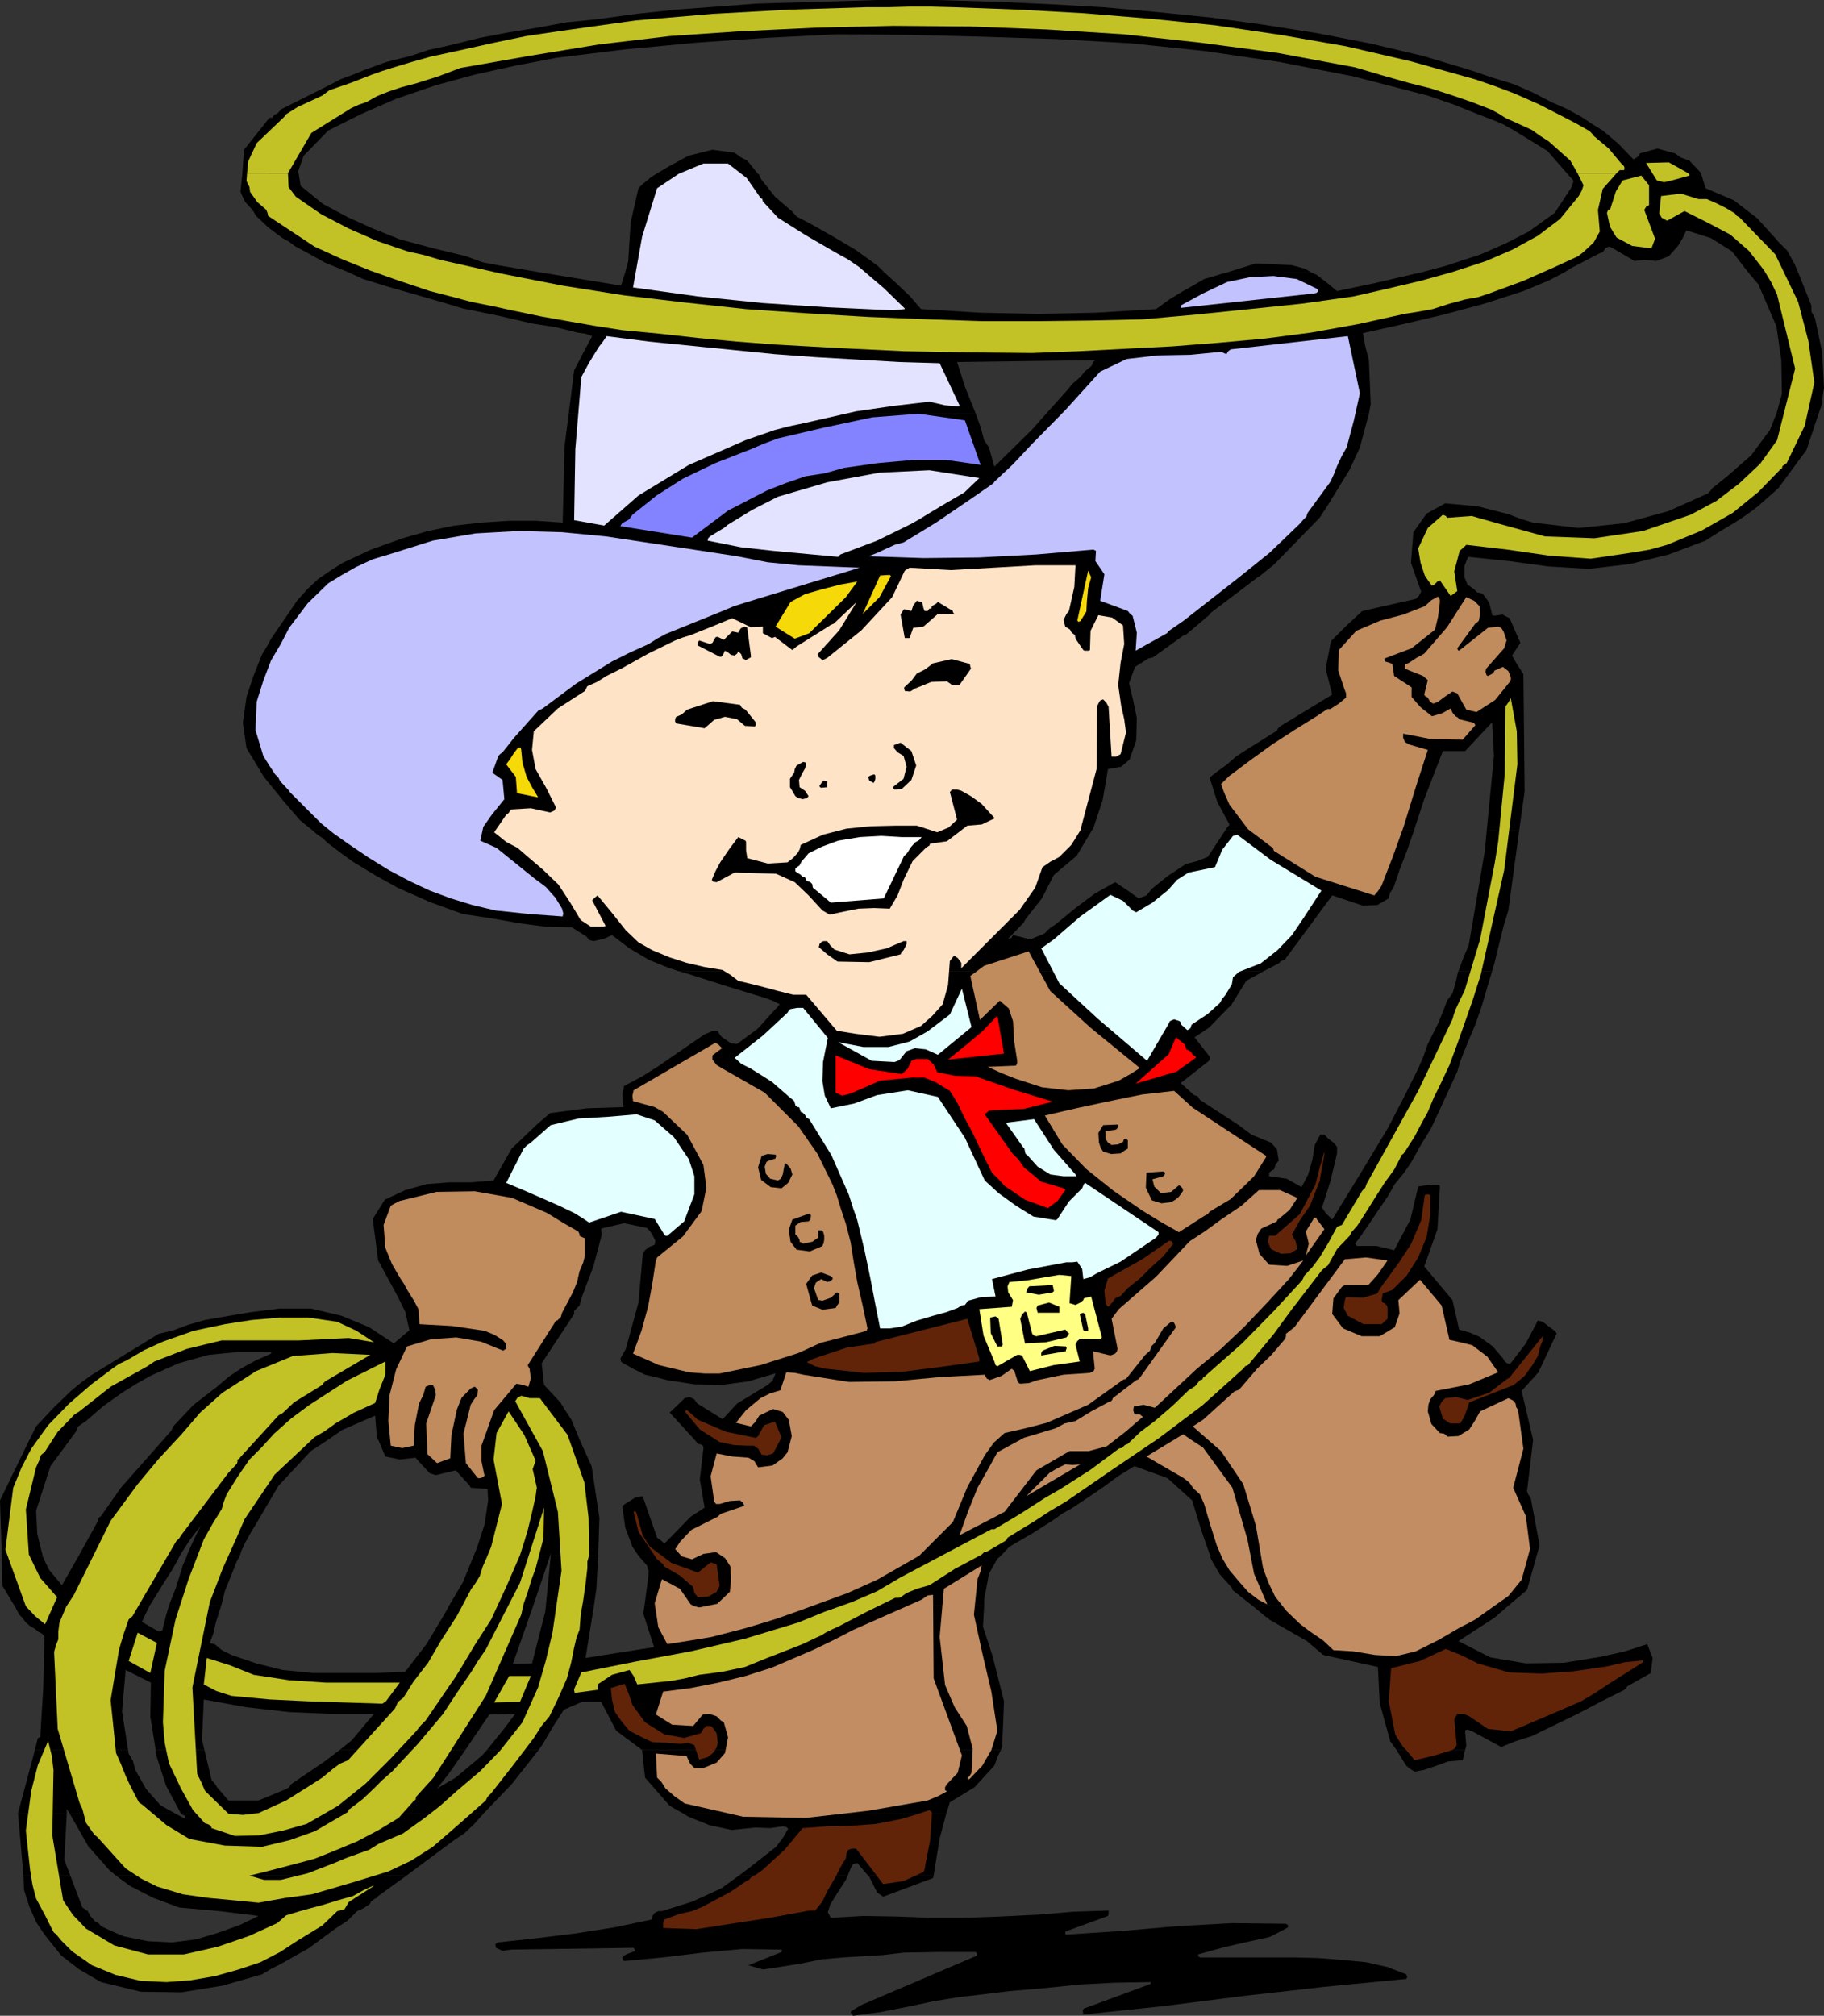 <?xml version="1.0" encoding="UTF-8" standalone="no"?>
<svg
   version="1.0"
   width="129.724mm"
   height="143.303mm"
   id="svg116"
   sodipodi:docname="Boy with Lasso.wmf"
   xmlns:inkscape="http://www.inkscape.org/namespaces/inkscape"
   xmlns:sodipodi="http://sodipodi.sourceforge.net/DTD/sodipodi-0.dtd"
   xmlns="http://www.w3.org/2000/svg"
   xmlns:svg="http://www.w3.org/2000/svg">
  <rect width="100%" height="100%" fill="#333333" stroke="none"/>
  <sodipodi:namedview
     id="namedview116"
     pagecolor="#ffffff"
     bordercolor="#000000"
     borderopacity="0.25"
     inkscape:showpageshadow="2"
     inkscape:pageopacity="0.0"
     inkscape:pagecheckerboard="0"
     inkscape:deskcolor="#d1d1d1"
     inkscape:document-units="mm" />
  <defs
     id="defs1">
    <pattern
       id="WMFhbasepattern"
       patternUnits="userSpaceOnUse"
       width="6"
       height="6"
       x="0"
       y="0" />
  </defs>
  <path
     style="fill:#000000;fill-opacity:1;fill-rule:evenodd;stroke:none"
     d="m 65.125,46.858 0.485,-6.625 6.787,-8.564 h 0.485 0.323 l 0.485,-0.808 0.808,-0.323 0.646,-0.646 0.323,-0.485 13.898,-6.948 2.101,-1.131 3.07,-1.131 3.555,-1.454 5.818,-2.101 6.464,-1.616 4.848,-1.616 5.171,-1.131 4.04,-0.969 4.525,-1.131 7.595,-1.454 7.918,-1.293 7.918,-1.454 8.08,-0.808 L 171.134,3.716 181.8,2.585 192.627,1.777 203.454,0.969 219.776,0.485 235.774,0 h 15.837 l 16.483,0.485 14.221,0.646 14.221,0.808 14.382,1.293 14.382,1.454 14.221,1.939 14.382,2.262 14.221,2.747 14.382,3.393 6.464,1.939 6.464,1.939 5.656,1.939 5.818,1.777 5.171,2.262 5.01,2.585 4.04,1.777 3.878,2.101 2.909,1.939 2.909,1.777 4.202,3.555 4.04,4.201 1.131,-0.646 0.646,-0.969 4.686,-1.293 4.686,1.293 1.616,1.131 2.262,0.808 2.909,3.07 0.323,0.646 h -35.875 l -5.494,-6.302 -9.211,-5.655 -2.909,-1.616 -2.747,-1.131 -2.101,-0.808 -2.101,-0.808 -6.464,-2.585 -6.626,-2.262 L 363.761,20.521 343.884,16.643 324.008,13.734 303.969,11.634 284.092,10.503 264.054,9.856 244.501,9.372 224.947,9.21 l -19.069,0.969 -18.746,1.293 -18.907,1.777 -18.584,2.262 -10.989,2.101 -10.989,2.424 -10.666,2.908 -10.827,3.716 -9.211,4.04 -8.726,4.363 -6.626,6.786 -1.454,4.201 0.162,0.808 z"
     id="path1" />
  <path
     style="fill:#000000;fill-opacity:1;fill-rule:evenodd;stroke:none"
     d="m 176.144,46.858 3.555,-2.101 5.333,-2.908 6.464,-1.616 5.979,0.808 1.778,1.293 1.616,0.808 2.586,3.232 0.485,0.485 z"
     id="path2" />
  <path
     style="fill:#000000;fill-opacity:1;fill-rule:evenodd;stroke:none"
     d="m 93.728,73.196 -1.131,-0.485 -5.171,-2.101 -4.04,-2.262 -4.202,-2.262 -1.454,-1.131 -1.778,-0.969 -3.878,-2.908 -3.232,-3.07 -0.485,-0.808 -0.485,-0.808 -1.939,-2.101 -0.646,-1.293 -0.646,-1.454 0.485,-4.686 h 15.19 l 0.485,3.07 5.979,4.847 6.626,3.555 6.787,3.07 7.272,2.908 9.05,2.424 8.726,2.101 4.363,1.616 4.202,0.808 11.474,1.939 z"
     id="path3" />
  <path
     style="fill:#000000;fill-opacity:1;fill-rule:evenodd;stroke:none"
     d="m 168.064,73.196 0.808,-3.07 0.646,-10.341 2.101,-9.21 1.293,-1.293 0.485,-0.323 0.485,-0.485 0.323,-0.162 0.485,-0.485 1.454,-0.969 h 27.795 l 0.162,0.162 0.485,1.131 3.717,4.686 4.686,4.04 1.131,1.293 3.717,1.939 6.302,3.555 5.979,3.555 5.818,4.201 1.778,1.777 z"
     id="path4" />
  <path
     style="fill:#000000;fill-opacity:1;fill-rule:evenodd;stroke:none"
     d="m 329.825,73.196 7.757,-2.424 9.696,0.485 3.555,0.969 1.616,0.969 z"
     id="path5" />
  <path
     style="fill:#000000;fill-opacity:1;fill-rule:evenodd;stroke:none"
     d="m 382.022,73.196 6.626,-1.777 9.373,-3.07 6.626,-2.908 6.302,-3.232 6.949,-5.009 4.363,-6.625 0.646,-1.616 v -0.323 -0.162 l -1.454,-1.616 h 35.875 l 1.131,3.716 7.595,3.232 6.302,4.847 4.686,5.171 0.485,0.485 0.323,0.485 2.586,2.585 1.939,3.555 0.97,2.262 h -13.413 l -4.363,-5.655 -5.656,-3.555 -6.626,-2.101 -0.97,2.101 -1.293,2.101 -2.424,2.747 -3.394,1.293 -3.232,-0.323 -2.586,0.323 -5.818,-3.393 -0.97,-0.485 -0.97,0.323 -0.323,0.485 -0.323,0.485 -0.323,0.323 -0.646,0.162 -7.757,4.04 -1.778,1.131 z"
     id="path6" />
  <path
     style="fill:#000000;fill-opacity:1;fill-rule:evenodd;stroke:none"
     d="m 152.873,111.167 1.454,-11.634 2.424,-4.686 2.424,-4.524 -1.778,-0.646 -2.262,-0.323 -5.818,-1.454 -6.302,-0.969 -9.05,-2.101 -9.534,-1.939 -6.464,-1.939 -6.787,-1.939 -6.787,-1.939 -6.787,-2.101 -3.878,-1.777 h 51.55 l 21.654,3.555 0.97,-3.07 0.162,-0.485 h 69.65 l 3.555,3.232 3.394,3.232 2.909,3.393 15.675,0.969 15.675,0.323 15.837,-0.323 15.998,-0.969 3.555,-2.585 3.717,-2.262 2.909,-1.616 2.747,-1.616 2.262,-0.646 2.101,-0.646 1.778,-0.485 h 22.624 l 1.454,0.646 2.747,2.101 2.747,2.262 10.019,-2.101 9.696,-2.262 2.909,-0.646 h 38.461 l -4.363,2.262 -6.626,2.747 -10.504,3.393 -10.827,2.908 -10.989,2.585 -10.827,2.424 0.646,3.555 0.97,3.716 0.485,11.795 -0.485,2.585 h -86.779 l 5.818,-6.463 1.293,-1.616 2.101,-1.777 1.131,-1.454 1.778,-1.454 0.323,-0.485 0.162,-0.646 0.485,-0.323 -0.162,-0.162 -36.845,0.485 2.101,6.625 2.909,7.271 z"
     id="path7" />
  <path
     style="fill:#000000;fill-opacity:1;fill-rule:evenodd;stroke:none"
     d="m 477.527,111.167 0.97,-3.555 0.323,-1.131 0.162,-0.808 -0.162,-8.887 -1.293,-9.049 -4.848,-11.311 -2.747,-3.232 h 13.413 l 1.293,3.232 2.262,5.655 v 1.616 l 0.97,1.777 1.939,9.21 0.485,9.533 -0.323,1.939 -0.162,2.262 -0.97,2.747 z"
     id="path8" />
  <path
     style="fill:#000000;fill-opacity:1;fill-rule:evenodd;stroke:none"
     d="m 84.032,223.143 -3.394,-2.747 -4.04,-4.686 -5.656,-6.948 -4.686,-7.756 -0.97,-6.786 0.97,-6.948 1.939,-5.817 2.262,-5.655 1.293,-2.101 1.131,-2.101 3.555,-5.171 3.394,-5.009 2.747,-3.07 2.909,-2.747 3.555,-2.424 3.07,-1.939 7.595,-3.555 8.565,-3.07 6.787,-1.939 7.11,-1.454 7.272,-0.808 7.434,-0.485 h 7.272 l 7.11,0.485 0.485,-20.359 1.131,-8.887 H 262.276 v 0 l 1.293,3.555 0.97,3.555 1.293,1.939 1.454,5.171 10.181,-10.018 3.717,-4.201 h 86.779 l -2.424,9.049 -2.747,5.978 -3.394,5.494 -2.262,3.716 -2.424,3.716 -12.282,12.603 -3.232,2.585 -0.323,0.323 -0.808,0.485 -12.605,9.533 -0.162,0.323 -0.323,0.323 -6.302,5.332 h -0.323 l -0.323,0.162 -6.949,5.009 -1.131,0.808 -1.293,0.323 -3.555,2.262 -1.616,4.363 1.131,4.686 0.97,4.686 -0.162,5.978 -1.778,5.171 -2.262,1.939 -3.555,0.646 -1.454,8.402 -2.586,7.756 -0.323,0.323 z"
     id="path9" />
  <path
     style="fill:#000000;fill-opacity:1;fill-rule:evenodd;stroke:none"
     d="m 329.34,223.143 0.485,-0.808 0.485,-0.485 0.162,-0.323 -3.232,-5.978 -2.101,-6.625 2.262,-1.777 2.262,-1.616 2.586,-2.262 2.747,-1.777 8.242,-5.171 0.323,-0.646 0.485,-0.485 14.059,-8.564 -1.778,-6.948 1.293,-6.625 0.162,-0.485 0.162,-0.485 4.04,-4.04 4.202,-3.878 14.382,-3.232 0.808,-0.808 0.646,-1.131 -2.747,-7.756 0.646,-8.241 3.555,-5.009 5.01,-2.747 8.726,0.808 8.242,2.101 3.394,1.293 3.232,0.969 12.282,1.454 12.282,-1.293 11.797,-3.232 10.827,-4.847 0.646,-0.808 0.323,-0.485 4.04,-3.232 6.464,-5.655 5.01,-6.786 1.616,-4.04 0.162,-0.323 h 11.312 l -3.232,9.695 -7.595,10.341 -2.747,2.424 -2.909,2.585 -0.485,0.323 -0.808,0.646 -2.262,1.616 -2.747,1.777 -3.555,2.101 -4.04,2.585 -9.858,3.716 -10.504,2.585 -10.989,1.293 -10.827,-0.646 -10.666,-1.454 -10.989,-1.131 -0.97,2.424 v 3.07 l 0.808,1.939 1.778,1.293 0.808,0.808 1.454,0.323 1.778,2.424 0.808,3.232 v 0.162 l 0.485,0.162 2.262,-0.323 1.939,0.969 2.909,6.625 -2.262,3.393 1.293,2.262 1.778,2.747 0.323,31.508 -1.454,10.503 h -8.726 l 1.939,-20.036 -0.485,-9.049 -7.272,7.756 h -5.979 l -5.01,12.926 -2.747,8.402 z"
     id="path10" />
  <path
     style="fill:#000000;fill-opacity:1;fill-rule:evenodd;stroke:none"
     d="m 182.446,260.952 -2.909,-0.969 -5.171,-2.101 -5.171,-3.07 -4.686,-3.555 -2.101,0.969 -2.909,0.646 -1.131,-0.323 -0.808,-0.969 -3.878,-2.424 -7.11,-0.162 -7.272,-0.969 -7.272,-1.293 -7.595,-1.131 -8.888,-3.232 -8.726,-3.878 -5.818,-3.232 -6.141,-3.716 -3.555,-2.585 -3.394,-2.585 -1.131,-1.131 -1.454,-0.969 -1.293,-1.131 H 293.465 l -4.04,6.786 -6.141,5.171 -3.232,6.302 -4.202,5.332 -0.323,0.485 -0.323,0.646 -4.202,4.363 0.808,-0.162 0.485,-0.808 4.686,1.131 3.555,-1.454 0.485,-0.323 0.485,-0.646 0.323,-0.162 0.485,-0.485 1.454,-0.969 5.333,-4.363 5.171,-3.878 5.494,-3.07 3.394,2.262 2.909,2.101 2.101,-0.808 1.454,-1.777 4.202,-3.393 4.848,-3.232 3.07,-0.808 2.909,-1.131 4.686,-7.11 h 50.742 l -1.778,5.171 -1.939,5.009 -1.778,5.171 -0.97,1.454 -0.323,1.454 -3.07,1.777 -3.878,0.162 -4.363,-1.454 -3.878,-1.293 -12.766,17.289 -0.97,0.323 -0.646,0.646 -4.04,2.101 z"
     id="path11" />
  <path
     style="fill:#000000;fill-opacity:1;fill-rule:evenodd;stroke:none"
     d="m 392.041,260.952 1.293,-3.555 1.454,-3.393 4.363,-25.53 0.485,-5.332 h 8.726 l -2.909,21.49 -1.293,4.201 -1.131,4.524 -1.293,5.332 -0.646,2.262 z"
     id="path12" />
  <path
     style="fill:#000000;fill-opacity:1;fill-rule:evenodd;stroke:none"
     d="m 208.949,270.647 0.646,-0.808 -1.939,-0.969 -2.262,-0.808 -10.019,-3.07 -10.666,-3.393 -2.262,-0.646 h 157.237 l -4.686,2.585 -4.202,6.786 -0.485,0.323 z"
     id="path13" />
  <path
     style="fill:#000000;fill-opacity:1;fill-rule:evenodd;stroke:none"
     d="m 388.324,270.647 0.646,-1.777 1.454,-1.939 0.808,-2.747 0.646,-2.908 0.162,-0.323 h 9.05 l -1.131,3.716 -1.616,5.494 -0.162,0.485 z"
     id="path14" />
  <path
     style="fill:#000000;fill-opacity:1;fill-rule:evenodd;stroke:none"
     d="m 7.757,387.147 1.939,-3.878 4.363,-4.686 5.01,-4.847 2.747,-2.262 2.909,-2.101 17.938,-10.987 4.04,-0.969 3.878,-1.454 4.525,-1.293 4.686,-0.808 7.595,-1.293 7.757,-0.969 h 8.403 l 8.242,1.939 7.434,3.07 6.626,4.363 4.202,-3.555 -1.131,-5.009 -2.101,-4.201 -5.171,-9.533 -1.454,-11.149 3.232,-5.171 5.494,-2.585 5.818,-1.616 6.141,-0.485 h 5.979 l 5.818,-0.485 4.848,-8.564 6.949,-6.625 3.394,-2.908 9.858,-1.293 9.858,-0.323 -0.323,-3.07 0.485,-2.585 4.848,-2.585 4.363,-2.747 6.302,-4.363 6.141,-4.201 1.939,-0.808 h 1.616 l 0.485,0.808 0.485,0.646 2.586,1.777 1.616,0.162 5.494,-4.04 4.686,-5.171 0.646,-0.646 h 121.361 l -5.333,5.494 -3.878,2.585 4.04,5.171 v 0.646 l -0.162,0.485 -7.595,5.978 3.555,3.232 0.97,0.323 0.646,0.969 10.181,6.625 3.717,2.747 5.171,2.101 1.616,1.777 0.485,3.07 -0.808,0.969 -0.485,1.454 -0.485,0.162 -0.808,0.646 v 0.162 0.808 l 4.686,0.646 4.04,2.262 1.778,-3.393 1.131,-4.04 0.646,-3.878 1.454,-2.747 h 0.646 0.485 l 1.131,1.131 1.293,0.969 0.97,1.131 v 1.777 l -1.778,7.433 -2.262,7.11 0.97,1.454 1.778,1.777 7.434,-12.119 7.434,-12.28 4.202,-8.079 4.04,-8.079 1.454,-3.393 1.131,-3.232 2.909,-5.817 1.616,-4.04 h 9.858 l -1.616,4.686 -1.454,3.393 -1.454,3.555 -1.131,2.908 -0.808,2.747 -4.686,10.18 -2.424,5.171 -3.07,5.009 -1.131,2.101 -1.293,2.262 -1.939,2.747 -2.262,2.747 -1.939,3.393 -6.141,9.049 -0.323,0.323 -0.323,0.646 -1.939,2.585 0.323,0.485 0.323,0.162 h 5.171 l 4.686,1.131 4.363,-8.241 2.101,-8.887 3.232,-0.485 h 2.101 l 0.485,0.323 v 0.646 l -0.646,10.987 -3.555,10.018 7.595,9.049 1.778,7.917 2.909,0.808 2.586,1.131 3.555,2.585 2.747,3.232 0.485,0.808 0.646,0.485 0.485,0.162 h 0.323 l 4.202,-5.494 3.232,-6.14 1.293,0.323 3.394,2.585 0.323,0.485 v 0.162 l -4.848,10.341 -4.525,5.009 3.07,13.088 v 0.323 H 186.971 l -6.949,-7.594 4.04,-3.878 1.293,-0.323 1.293,0.646 0.323,0.485 0.485,0.646 6.787,4.201 3.878,-4.201 8.242,-5.009 1.293,-1.131 0.808,-1.939 h -0.162 l -7.11,2.101 -7.11,0.969 -7.434,-0.162 -7.272,-1.131 -3.232,-0.808 -2.747,-0.646 -3.232,-1.616 -2.909,-1.616 -0.323,-0.323 -0.162,-0.808 1.454,-2.585 3.394,-12.442 1.131,-12.765 0.323,-0.808 0.323,-0.485 0.97,-0.808 1.616,-0.646 0.162,-1.131 -0.808,-1.616 -0.646,-0.969 -0.808,-0.808 -6.141,-1.293 -6.141,1.454 0.162,1.616 -2.262,8.564 -3.232,8.564 -0.485,1.939 -1.454,1.454 v 0.323 0.485 l -8.726,13.25 0.646,5.817 4.363,4.686 1.293,2.101 1.616,2.424 2.424,5.817 h -54.136 l -0.485,-0.808 -0.485,-5.978 -8.888,3.878 -4.202,2.908 h -44.117 l 2.262,-2.585 0.323,-0.485 0.323,-0.808 5.494,-5.817 6.302,-4.847 3.232,-2.747 3.394,-2.262 3.878,-2.101 4.04,-1.777 v -0.162 -0.323 h -8.403 l -8.403,0.808 -8.08,2.262 -7.595,3.393 -3.717,2.101 -3.878,2.424 -5.01,3.555 -4.686,4.04 -2.101,1.454 -0.323,0.646 -0.323,0.808 -1.778,2.424 z"
     id="path15" />
  <path
     style="fill:#000000;fill-opacity:1;fill-rule:evenodd;stroke:none"
     d="M 0.485,418.008 0,403.143 7.757,387.147 H 18.584 l -5.01,6.786 -3.878,11.957 0.323,6.302 1.454,5.817 z"
     id="path16" />
  <path
     style="fill:#000000;fill-opacity:1;fill-rule:evenodd;stroke:none"
     d="m 21.17,418.008 5.171,-9.372 0.162,-0.808 0.646,-0.485 5.333,-7.594 11.15,-12.603 h 44.117 l -4.202,2.747 -8.726,9.372 -5.979,10.18 -1.454,2.424 -1.454,2.585 -1.131,2.424 -0.323,1.131 H 50.258 v -0.162 l 1.778,-4.04 1.939,-3.878 -2.747,3.555 -2.424,3.716 -0.485,0.808 z"
     id="path17" />
  <path
     style="fill:#000000;fill-opacity:1;fill-rule:evenodd;stroke:none"
     d="m 127.341,418.008 0.808,-1.939 2.101,-6.463 0.97,-6.463 -0.162,-3.07 -4.525,-0.323 -0.323,-0.646 -0.323,-0.323 -3.394,-3.716 -5.333,1.293 -1.616,-0.485 -3.878,-4.201 -4.202,0.485 -3.878,-0.808 -1.778,-4.201 h 54.136 l 3.07,6.786 2.101,13.896 -0.323,10.18 h -12.766 v -0.646 l -0.162,0.646 z"
     id="path18" />
  <path
     style="fill:#000000;fill-opacity:1;fill-rule:evenodd;stroke:none"
     d="m 171.619,418.008 -1.616,-2.424 -1.939,-5.171 -0.808,-5.817 3.555,-2.262 1.939,-0.323 3.878,11.149 1.131,0.808 0.808,0.808 7.11,-7.271 3.717,-2.424 -1.293,-7.594 0.97,-8.241 v -0.485 l -0.162,-0.323 -0.485,-0.323 -0.808,-0.162 -0.646,-0.808 h 225.109 l -1.616,13.573 0.323,0.808 0.646,0.808 2.424,12.926 -0.808,2.747 h -87.749 l -2.424,-6.948 -2.424,-7.917 -6.626,-5.978 -8.888,-3.232 -4.202,2.585 -4.202,3.07 -4.04,2.747 -4.363,2.908 -2.586,1.454 -2.262,1.616 -5.818,3.716 -6.141,3.555 -2.262,2.424 z"
     id="path19" />
  <path
     style="fill:#000000;fill-opacity:1;fill-rule:evenodd;stroke:none"
     d="M 3.878,431.42 3.07,430.127 0.646,426.087 0.485,418.008 H 11.474 v 0.162 l 0.808,1.777 0.97,1.939 3.394,4.04 4.525,-7.917 h 27.149 l -0.808,1.616 -1.293,2.262 -2.586,4.04 -2.586,4.201 -0.808,1.293 z"
     id="path20" />
  <path
     style="fill:#000000;fill-opacity:1;fill-rule:evenodd;stroke:none"
     d="m 45.41,431.42 0.485,-1.293 1.293,-3.232 0.97,-3.07 0.97,-3.232 1.131,-2.585 h 14.221 l -0.808,1.454 -3.232,8.079 -0.97,3.878 z"
     id="path21" />
  <path
     style="fill:#000000;fill-opacity:1;fill-rule:evenodd;stroke:none"
     d="m 120.715,431.42 3.717,-6.302 2.909,-7.11 h 20.523 l -4.525,13.411 z"
     id="path22" />
  <path
     style="fill:#000000;fill-opacity:1;fill-rule:evenodd;stroke:none"
     d="m 146.733,431.42 1.293,-13.25 v -0.162 h 12.766 l -0.485,8.887 -0.646,4.524 z"
     id="path23" />
  <path
     style="fill:#000000;fill-opacity:1;fill-rule:evenodd;stroke:none"
     d="m 173.235,431.42 0.97,-7.271 0.162,-2.101 -0.485,-1.454 -2.262,-2.585 h 97.445 l -0.97,0.808 -2.262,4.04 -1.293,6.948 v 1.616 z"
     id="path24" />
  <path
     style="fill:#000000;fill-opacity:1;fill-rule:evenodd;stroke:none"
     d="m 336.612,431.42 -5.333,-4.201 v -0.323 l -0.323,-0.485 -3.07,-3.393 -2.424,-4.201 -0.162,-0.808 h 87.749 l -2.586,9.21 -5.01,4.201 z"
     id="path25" />
  <path
     style="fill:#000000;fill-opacity:1;fill-rule:evenodd;stroke:none"
     d="m 9.373,470.199 0.808,-3.232 h 0.162 l 0.485,-0.323 0.808,-13.411 0.323,-13.573 -0.808,-0.808 -0.97,-0.485 -0.485,-0.485 -0.485,-0.323 -1.131,-0.646 -1.131,-0.969 -0.97,-1.293 -0.808,-0.808 -1.293,-2.424 H 40.238 l -0.808,1.616 -1.293,2.747 4.525,2.585 h 0.323 l 0.646,-0.323 0.97,-3.878 0.808,-2.747 h 14.059 l -1.454,4.524 -0.646,2.908 -0.97,2.585 0.485,0.162 0.808,0.162 1.939,1.616 2.586,1.293 6.626,2.262 7.11,1.777 8.242,0.808 h 8.403 8.242 l 8.08,-0.323 5.818,-7.594 4.848,-8.079 1.131,-2.101 h 22.624 l -5.494,15.673 5.171,-0.162 3.555,-13.896 0.162,-1.616 h 12.928 l -2.262,14.057 18.422,-2.908 -2.909,-9.049 0.323,-2.101 h 91.304 l -0.323,5.655 1.293,3.878 1.293,4.04 3.07,12.119 -0.485,12.28 -0.323,0.808 h -96.475 l -6.949,-5.171 -4.04,-7.756 h -5.171 l -4.848,2.101 -2.909,4.524 -2.747,4.686 -1.131,1.616 h -13.898 l 4.686,-5.817 2.909,-3.878 -6.949,0.162 -6.464,9.533 H 91.304 l 3.232,-2.585 5.979,-7.11 h -0.162 -0.162 -11.15 l -11.312,-0.485 -11.474,-1.293 -11.474,-2.101 -0.485,10.826 0.646,2.747 H 41.854 l -1.454,-8.887 0.162,-9.21 -6.787,-3.393 -0.97,11.149 1.616,10.341 z"
     id="path26" />
  <path
     style="fill:#000000;fill-opacity:1;fill-rule:evenodd;stroke:none"
     d="m 375.396,470.199 -1.778,-2.424 v -0.323 l -0.162,-0.485 -2.586,-9.372 -0.485,-9.695 -14.706,-3.232 -4.363,-3.716 -10.181,-5.817 -0.323,-0.485 -0.485,-0.162 -3.717,-3.07 h 68.842 l -3.717,3.232 -9.696,6.302 8.565,4.363 9.534,1.616 10.181,-0.162 10.019,-1.616 6.464,-1.454 5.979,-1.939 1.454,3.716 -0.485,4.04 -2.586,1.454 -3.717,2.101 -0.323,0.485 -0.485,0.485 -6.141,3.07 -6.141,3.232 -6.302,3.07 -6.302,3.07 -4.202,1.293 -4.04,1.616 -7.757,-4.201 -1.293,-0.485 -0.485,0.162 -0.162,0.162 0.323,4.04 -0.323,1.131 z"
     id="path27" />
  <path
     style="fill:#000000;fill-opacity:1;fill-rule:evenodd;stroke:none"
     d="m 4.848,487.326 v -0.162 L 9.373,470.199 H 34.421 l 0.162,0.969 1.131,1.939 0.646,2.424 2.909,5.171 3.878,4.363 4.04,2.262 H 18.746 l -0.808,-1.293 v 1.293 z"
     id="path28" />
  <path
     style="fill:#000000;fill-opacity:1;fill-rule:evenodd;stroke:none"
     d="m 48.642,487.326 -4.04,-7.594 -2.747,-8.564 v -0.969 h 13.09 l 1.939,8.079 0.97,1.131 0.485,0.808 3.07,3.555 h 8.08 l 7.434,-3.07 0.808,-0.485 0.485,-0.808 9.05,-6.14 4.04,-3.07 h 33.774 l -4.525,6.463 -3.07,3.878 5.01,-2.908 7.11,-5.978 1.293,-1.454 h 13.898 l -7.272,9.21 -7.595,7.917 z"
     id="path29" />
  <path
     style="fill:#000000;fill-opacity:1;fill-rule:evenodd;stroke:none"
     d="m 183.739,487.326 -3.717,-2.101 -6.626,-7.594 -0.808,-7.433 h 96.475 l -0.808,1.616 -0.97,2.585 -5.333,5.817 -6.626,4.04 -0.97,3.07 z"
     id="path30" />
  <path
     style="fill:#000000;fill-opacity:1;fill-rule:evenodd;stroke:none"
     d="m 375.396,470.199 2.586,4.201 0.97,0.808 1.293,0.808 2.586,-0.485 2.424,-0.808 4.04,-1.454 3.878,-0.323 0.646,-2.747 z"
     id="path31" />
  <path
     style="fill:#000000;fill-opacity:1;fill-rule:evenodd;stroke:none"
     d="M 6.302,503.969 4.848,487.326 H 17.938 l -0.646,12.442 1.616,4.201 z"
     id="path32" />
  <path
     style="fill:#000000;fill-opacity:1;fill-rule:evenodd;stroke:none"
     d="m 31.189,503.969 -1.778,-1.454 -4.848,-5.494 -0.162,-0.323 h -0.323 l -5.333,-9.372 h 28.442 l 2.747,1.454 -0.162,-0.323 -0.162,-0.646 -0.485,-0.162 -0.485,-0.323 h 81.285 l -2.424,2.747 -2.747,2.585 -2.909,1.939 -12.605,9.372 z"
     id="path33" />
  <path
     style="fill:#000000;fill-opacity:1;fill-rule:evenodd;stroke:none"
     d="m 198.606,503.969 2.586,-1.939 7.434,-5.817 1.939,-2.585 1.293,-2.262 -0.485,-0.485 -0.97,-0.162 -3.394,0.485 -3.878,-0.162 -6.464,0.646 -5.979,-1.293 -5.656,-2.262 -1.293,-0.808 h 70.619 l -1.778,6.625 -1.616,10.018 h -17.614 l -2.909,-3.393 -0.808,0.162 -0.646,0.485 -1.131,2.747 z"
     id="path34" />
  <path
     style="fill:#000000;fill-opacity:1;fill-rule:evenodd;stroke:none"
     d="m 6.302,503.969 0.162,3.878 1.454,4.524 1.778,4.04 2.262,3.393 4.525,5.655 4.848,3.716 5.818,3.393 10.666,2.585 10.989,0.162 10.989,-1.777 10.666,-3.07 2.424,-1.454 2.262,-1.131 7.757,-4.363 7.272,-5.332 3.232,-2.101 2.586,-2.585 1.778,-0.808 1.454,-0.969 0.323,-0.323 0.162,-0.485 0.485,-0.323 0.646,-0.485 0.485,-0.162 0.323,-0.485 7.595,-5.494 H 31.189 l 3.717,2.747 6.302,3.232 6.949,2.585 10.827,0.969 10.504,1.293 h 0.162 -0.162 l -5.01,2.424 -5.818,2.101 -5.979,1.777 -6.464,0.808 -6.464,-0.323 -6.464,-1.293 -3.07,-1.293 -3.07,-1.454 -0.646,-0.808 -0.808,-0.323 -1.293,-1.454 -0.808,-1.454 -0.485,-0.323 -0.97,-0.646 -3.232,-8.564 z"
     id="path35" />
  <path
     style="fill:#000000;fill-opacity:1;fill-rule:evenodd;stroke:none"
     d="m 198.606,503.969 -4.686,3.393 -7.757,3.555 -8.242,2.585 h -0.97 l -0.97,0.485 -0.485,0.646 -0.323,1.131 -10.019,2.101 -10.342,1.616 -10.504,1.293 -10.504,1.131 -0.646,0.485 0.162,0.969 1.778,0.808 2.262,-0.323 32.966,-0.485 0.485,0.808 -0.808,0.323 -1.293,0.485 -0.97,0.485 -0.162,0.162 -0.323,0.323 0.162,0.646 0.323,0.323 10.504,-0.969 10.666,-1.293 10.666,-0.969 10.504,0.162 0.162,0.323 -0.162,0.323 -8.888,3.555 3.878,1.131 4.363,-0.646 5.979,-0.969 5.656,-1.131 5.656,-0.485 5.333,-0.323 5.333,-0.323 5.494,-0.646 9.373,-0.162 h 10.019 l 0.323,0.323 v 0.646 l -31.027,13.25 -2.909,1.777 0.162,0.646 0.485,0.485 7.272,-0.969 7.434,-1.454 6.787,-1.454 6.949,-1.131 6.949,-0.808 6.626,-0.808 9.534,-0.808 9.373,-0.969 9.373,-0.485 9.373,-0.162 h 0.323 v 0.485 l -17.938,6.625 -0.323,0.485 0.162,1.131 21.493,-2.262 21.654,-2.747 21.493,-2.424 21.654,-2.101 h 0.485 l 0.323,-0.646 -0.162,-0.162 -0.162,-0.485 -5.01,-1.939 -5.656,-1.293 -6.626,-0.646 -6.464,-0.485 -6.626,-0.162 h -6.464 -18.584 l -0.485,-0.323 v -0.485 l 6.949,-1.939 7.11,-1.616 5.171,-1.131 4.363,-2.262 0.485,-0.323 0.162,-0.323 -0.162,-0.323 -0.485,-0.323 -14.544,-0.162 -14.706,0.808 -14.867,1.293 -14.867,0.969 -0.323,-0.162 v -0.646 l 11.474,-4.201 0.162,-0.485 v -0.969 l -9.534,0.323 -9.696,0.808 -10.019,0.485 -9.534,0.323 h -9.373 l -8.726,-0.323 -8.888,-0.162 -8.888,0.485 -0.808,-1.454 0.646,-2.101 2.101,-3.393 2.101,-3.232 0.485,-1.131 z"
     id="path36" />
  <path
     style="fill:#000000;fill-opacity:1;fill-rule:evenodd;stroke:none"
     d="m 233.35,503.969 0.323,0.323 2.101,4.201 1.616,1.131 13.413,-5.009 0.162,-0.646 z"
     id="path37" />
  <path
     style="fill:#c2c227;fill-opacity:1;fill-rule:evenodd;stroke:none"
     d="m 487.708,102.765 -1.616,-11.149 -2.747,-10.503 -6.141,-12.765 -9.696,-10.018 -0.646,-0.323 -0.485,-0.646 -2.424,-1.454 -2.909,-1.454 -2.262,-0.969 h -2.262 l -4.686,-1.454 -5.333,0.646 -0.485,4.686 0.646,1.131 1.454,0.808 4.686,-2.585 6.141,3.07 6.141,3.232 5.01,4.363 4.04,5.171 1.939,3.232 1.616,3.393 4.848,19.874 -4.848,19.228 -4.525,6.302 -5.656,5.332 -6.141,4.686 -6.949,3.716 -12.766,4.363 -13.09,1.939 -13.251,-0.485 -12.928,-3.555 -6.787,-1.939 -6.626,0.485 -0.323,-0.485 -0.808,-0.323 -4.04,3.555 -2.586,5.494 0.646,3.878 1.131,3.393 0.97,1.454 0.97,1.293 0.323,-0.162 0.485,-0.323 0.646,-0.646 0.646,-0.323 2.909,4.201 1.778,-1.293 -0.808,-5.332 1.454,-5.494 1.131,-0.969 0.646,-0.646 11.15,1.293 11.15,1.616 11.15,0.808 10.989,-1.616 4.848,-0.808 4.686,-1.293 9.373,-3.878 8.242,-4.686 6.949,-5.655 5.818,-5.978 0.485,-0.323 0.162,-0.646 0.485,-0.323 0.646,-0.485 4.848,-10.018 z"
     id="path38" />
  <path
     style="fill:#c2c227;fill-opacity:1;fill-rule:evenodd;stroke:none"
     d="m 454.095,47.181 v -0.323 l -0.323,-0.323 -5.171,-2.908 -6.141,0.162 2.909,4.686 1.939,0.485 2.101,-0.485 z"
     id="path39" />
  <path
     style="fill:#c2c227;fill-opacity:1;fill-rule:evenodd;stroke:none"
     d="m 444.884,64.147 -2.909,-7.756 0.485,-0.808 0.808,-0.485 v -5.332 l -2.101,-2.585 -5.01,1.293 -1.778,2.908 -1.616,5.009 h -0.485 l -0.323,0.808 0.808,3.716 1.778,2.908 4.202,2.262 5.171,0.646 z"
     id="path40" />
  <path
     style="fill:#612408;fill-opacity:1;fill-rule:evenodd;stroke:none"
     d="m 441.652,446.285 v -0.162 l -4.848,0.485 -4.848,1.131 -8.888,1.293 -8.726,0.646 -8.726,-0.323 -8.403,-2.424 -4.202,-2.101 -4.363,-1.777 -6.949,3.232 -7.757,1.939 -0.646,8.887 1.778,9.049 2.101,3.232 0.323,0.323 0.485,0.485 2.262,2.747 4.848,-1.131 4.848,-1.454 0.97,-0.485 0.646,-0.969 -0.646,-6.948 0.808,-1.454 h 1.778 l 1.454,0.646 5.01,3.393 6.141,0.646 9.534,-4.04 9.373,-4.04 3.555,-2.101 3.394,-2.262 9.696,-6.14 z"
     id="path41" />
  <path
     style="fill:#c2c227;fill-opacity:1;fill-rule:evenodd;stroke:none"
     d="m 66.418,46.535 0.323,-3.232 2.262,-4.847 7.11,-6.786 0.485,-0.485 0.323,-0.485 3.07,-1.939 6.626,-3.07 1.939,-1.454 5.656,-1.939 5.818,-2.262 2.747,-0.969 3.07,-0.969 4.848,-1.454 5.171,-1.454 8.242,-1.777 8.726,-1.939 8.565,-1.777 8.726,-1.293 20.685,-2.908 20.846,-1.777 20.523,-1.131 20.523,-0.646 h 5.979 l 5.656,-0.162 h 5.979 l 6.141,0.162 17.453,0.646 17.453,0.969 17.614,1.454 17.614,1.777 17.614,2.585 17.614,3.07 17.453,4.04 17.291,4.847 5.171,1.777 5.171,1.939 6.626,2.908 6.626,3.393 3.717,1.939 3.394,1.939 0.646,0.646 0.485,0.646 4.04,3.393 3.232,3.878 0.485,0.485 0.323,0.323 0.162,0.323 v 0.323 0.323 l -0.162,0.162 h -0.485 -0.646 l -0.808,0.808 h -10.504 l -1.939,-3.393 -5.818,-5.171 -2.262,-1.454 -2.262,-1.616 -7.11,-3.232 -1.778,-1.131 -2.101,-1.131 -5.01,-1.939 -5.171,-1.777 -5.979,-1.939 -5.818,-1.454 -7.434,-2.101 -7.11,-2.101 -20.846,-3.878 -20.685,-2.747 -20.685,-2.262 -20.685,-1.293 -20.685,-0.808 -20.523,-0.162 -20.685,0.485 -20.523,0.969 -18.907,1.293 -19.069,2.262 -18.746,3.07 -18.422,3.232 -5.979,2.262 -6.141,1.939 -3.717,0.969 -3.394,1.131 -3.232,1.293 -2.909,1.616 -1.939,0.646 -2.101,0.969 -10.666,6.625 -6.302,10.826 v 0 z"
     id="path42" />
  <path
     style="fill:#c2c227;fill-opacity:1;fill-rule:evenodd;stroke:none"
     d="m 66.418,46.535 -0.162,2.101 0.808,1.616 0.162,1.293 1.939,2.747 2.424,2.101 0.323,0.808 0.162,0.808 12.443,8.241 7.434,3.393 7.595,3.07 7.757,2.747 8.242,2.747 5.656,1.454 5.494,1.454 5.656,1.131 5.171,1.131 7.757,1.616 7.272,1.293 7.434,1.293 7.272,1.131 10.181,0.969 10.181,1.131 10.342,0.969 10.504,0.808 17.453,0.969 16.968,0.808 17.13,0.323 17.453,0.162 12.605,-0.485 12.443,-0.646 12.605,-0.646 12.443,-0.969 12.443,-1.131 12.443,-1.616 12.605,-2.262 12.443,-2.747 4.04,-0.646 3.555,-0.646 4.525,-1.454 4.202,-1.131 3.555,-0.646 2.909,-0.969 9.211,-3.393 8.403,-3.716 6.302,-2.908 1.454,-1.131 2.747,-2.585 1.616,-2.908 -0.485,-5.817 1.293,-5.655 3.717,-4.201 h -10.504 l 1.616,3.232 -0.485,1.454 -0.808,1.454 -5.01,6.14 -5.979,4.524 -6.787,3.716 -7.11,3.07 -8.888,2.908 -8.726,2.424 -8.888,2.101 -9.211,2.101 -13.898,1.939 -14.059,1.454 -14.221,1.454 -14.382,1.293 -14.221,0.323 -14.544,0.162 H 264.054 l -14.706,-0.485 -15.998,-0.646 -16.322,-0.969 -16.483,-1.131 -16.483,-1.777 -16.483,-1.939 -16.322,-2.585 -16.483,-3.232 -16.483,-3.716 -4.363,-1.293 -4.363,-0.969 -8.08,-2.747 -7.757,-3.393 -7.434,-3.878 -6.787,-4.686 -1.939,-2.585 -0.162,-3.716 z"
     id="path43" />
  <path
     style="fill:#c28d62;fill-opacity:1;fill-rule:evenodd;stroke:none"
     d="m 411.272,416.231 -1.131,-8.887 -3.394,-7.594 2.747,-10.503 -1.454,-10.503 -0.485,-0.646 -0.162,-0.969 -0.646,-0.808 -1.293,-0.646 -7.595,3.555 -1.454,2.585 -1.454,2.262 -2.909,1.777 -2.909,0.162 -0.97,-0.808 -1.131,-0.162 -2.262,-2.424 -0.97,-3.393 0.162,-1.777 0.485,-1.454 0.97,-1.131 0.323,-0.646 0.162,-0.485 9.05,-1.777 7.757,-3.232 -2.909,-4.201 -4.04,-3.07 -3.232,-0.808 -2.909,-0.646 -2.101,-9.21 -5.818,-6.948 -5.818,5.494 0.323,3.555 -1.293,3.716 -4.04,2.424 h -4.848 l -5.01,-2.101 -2.909,-3.878 0.323,-4.201 2.262,-3.07 0.485,-0.323 0.323,-0.162 h 6.302 l 2.586,-2.908 2.586,-3.716 -5.818,-0.808 -5.656,0.485 -13.574,18.259 -2.262,1.777 v 0.646 l -0.162,0.646 -3.878,4.524 -3.717,3.555 -4.848,5.655 -0.485,0.162 -0.808,0.323 -8.403,7.594 -2.747,1.777 7.595,6.625 5.979,8.887 3.394,11.149 1.939,11.472 1.454,3.878 1.778,3.716 3.07,3.878 3.555,3.393 1.454,1.131 1.293,0.969 3.555,2.424 2.747,2.585 5.333,0.323 5.818,0.969 5.656,0.323 5.333,-1.293 6.141,-3.07 5.818,-3.393 1.939,-0.969 2.101,-1.131 2.262,-1.616 2.262,-1.616 4.363,-3.07 3.555,-4.363 z"
     id="path44" />
  <path
     style="fill:#c2c227;fill-opacity:1;fill-rule:evenodd;stroke:none"
     d="m 407.878,205.369 -0.162,-8.887 -1.616,-8.887 -0.646,1.131 -0.808,1.131 -0.162,18.097 -1.778,18.259 -0.97,5.978 -1.131,5.817 -2.747,14.381 -4.202,13.896 -1.293,2.585 -1.131,2.424 -0.485,1.454 -0.323,1.131 -9.211,19.228 -13.898,25.045 -0.323,0.969 -0.808,0.808 -5.494,9.21 -1.293,0.485 -2.262,4.201 -2.424,4.04 -1.939,2.585 -2.262,2.424 -0.162,0.485 -0.323,0.646 -7.595,8.241 -8.565,8.725 -9.696,8.564 -0.323,0.323 -0.485,0.323 -0.162,0.485 -0.646,0.162 -1.293,1.616 -1.778,1.131 -4.363,4.201 -4.686,4.04 -3.878,2.908 -3.394,3.232 -0.808,0.323 -0.808,0.808 h -0.323 l -0.485,0.162 -7.595,5.655 -8.08,5.171 -2.262,1.293 -1.939,1.131 -6.787,4.363 -6.787,4.04 h -0.646 -0.162 l -24.402,12.926 -6.302,3.716 -6.787,2.908 -7.272,2.585 -7.11,2.908 -14.382,4.363 -14.544,3.393 -14.867,2.747 -14.544,2.908 -1.939,4.524 v 0.323 l 0.162,0.646 6.141,-0.808 v -0.808 -0.646 l 3.878,-2.585 4.686,-1.293 1.131,1.616 0.97,2.262 9.211,-0.969 3.555,-0.646 3.878,-0.969 6.141,-0.808 6.141,-1.293 5.979,-2.424 5.818,-2.262 3.717,-1.454 3.717,-1.777 1.454,-0.646 0.97,-0.646 1.616,-0.808 1.778,-0.808 7.757,-4.04 7.595,-3.716 h 0.97 l 0.485,-0.162 1.616,-1.131 2.747,-1.131 3.394,-0.969 6.787,-4.363 7.272,-3.878 0.646,-0.646 0.808,-0.162 4.686,-2.747 0.485,-0.323 0.323,-0.646 3.394,-2.101 3.717,-2.262 4.202,-2.747 4.363,-2.585 12.443,-8.564 12.443,-8.402 11.797,-8.887 11.15,-10.018 0.323,-0.485 0.808,-0.323 6.949,-8.402 4.848,-6.625 8.08,-10.503 1.616,-1.293 2.424,-4.363 3.394,-3.555 0.323,-0.646 0.162,-0.323 1.454,-1.616 1.293,-1.939 1.939,-3.07 1.616,-2.585 1.454,-2.262 1.131,-1.777 2.586,-3.555 2.101,-4.04 0.323,-0.162 0.485,-0.646 2.586,-4.04 1.778,-3.393 1.778,-3.232 1.616,-3.878 1.616,-3.232 2.586,-5.494 2.101,-5.655 0.97,-2.747 0.97,-2.747 2.262,-6.463 2.101,-6.625 6.302,-28.115 z"
     id="path45" />
  <path
     style="fill:#c08b5d;fill-opacity:1;fill-rule:evenodd;stroke:none"
     d="m 406.1,181.94 -0.646,-1.616 -1.454,-1.131 -2.262,0.969 -0.162,0.323 -0.162,0.323 -0.485,0.323 -0.97,0.485 -0.323,-0.162 -0.162,-0.323 -0.162,-0.646 0.162,-0.808 4.848,-5.494 0.646,-2.101 -0.808,-2.424 -0.646,-0.969 -0.808,-0.323 -2.747,0.323 -7.757,6.14 -0.323,-0.162 -0.162,-0.485 4.848,-6.625 0.485,-0.323 0.485,-0.485 0.323,-1.939 -0.162,-1.939 -1.454,-1.454 -2.101,-0.969 -5.171,8.079 -6.141,7.11 -2.101,1.131 -1.939,1.293 -1.131,0.485 v 1.131 l 4.848,1.939 1.293,1.131 -0.97,3.878 0.323,0.485 0.646,0.323 0.162,0.323 0.485,0.808 0.808,0.485 1.293,-0.485 1.939,-1.454 1.939,-1.293 1.293,0.485 2.424,4.363 2.747,0.646 5.01,-3.232 4.04,-5.009 0.162,-0.485 v -0.162 -0.323 z"
     id="path46" />
  <path
     style="fill:#c08b5d;fill-opacity:1;fill-rule:evenodd;stroke:none"
     d="m 396.566,194.866 -0.162,-0.323 -0.162,-0.323 -4.04,-0.969 -0.323,-0.485 -0.646,-0.323 -0.808,-0.969 -0.485,-1.131 -2.262,1.293 -2.747,0.808 -3.07,-2.424 -2.424,-2.747 v -2.585 l -4.686,-3.07 -0.485,-3.232 -0.808,-0.323 -1.131,-0.323 -0.162,-0.323 v -0.485 l 7.272,-2.747 6.302,-5.009 0.808,-3.393 0.485,-3.878 v -0.808 l -0.485,-0.808 -1.778,0.969 -1.778,1.616 -5.818,2.262 -6.141,1.616 -6.464,2.747 -4.686,5.171 -0.162,5.494 1.616,4.847 0.485,1.293 v 1.131 l -1.939,1.616 -2.262,1.454 h -0.485 -0.323 l -2.909,1.939 -5.979,3.716 -5.979,3.878 -5.818,4.201 -5.818,4.363 -1.131,1.131 -0.97,0.969 0.97,2.585 1.293,2.908 5.01,6.625 6.626,5.009 0.162,0.323 0.162,0.485 11.15,6.948 15.837,5.009 0.97,-1.131 0.97,-1.454 3.07,-7.917 2.909,-8.079 3.232,-10.503 3.232,-10.018 -5.01,-1.454 -1.131,-0.646 -0.485,-1.131 v -0.485 -0.646 l 7.434,1.454 8.565,0.162 z"
     id="path47" />
  <path
     style="fill:#c2c2ff;fill-opacity:1;fill-rule:evenodd;stroke:none"
     d="m 365.539,105.674 -3.232,-15.35 -31.512,3.555 -0.646,0.485 -0.485,0.808 -1.454,-0.646 -8.242,0.808 -8.726,0.162 -8.403,0.969 -7.11,3.393 -9.373,10.341 -9.211,9.372 -4.848,5.171 -5.01,4.686 -0.162,0.323 -0.646,0.485 -6.302,4.363 -8.565,5.817 -8.726,5.332 -2.424,0.646 -2.101,0.969 -2.424,1.131 -2.424,0.969 14.706,0.485 15.029,-0.162 15.352,-0.808 15.19,-1.293 h 0.162 l 0.646,0.323 -0.162,2.747 1.778,2.585 0.323,0.485 0.323,0.485 -1.131,7.11 7.434,2.747 0.646,0.808 0.646,0.485 1.131,4.524 -0.323,4.847 8.403,-4.686 0.162,-0.162 0.162,-0.323 4.202,-2.908 14.867,-11.634 8.242,-6.625 8.08,-7.756 0.97,-1.131 0.808,-0.808 0.162,-0.485 0.162,-0.485 6.141,-8.402 0.97,-2.101 0.808,-2.101 1.293,-2.747 1.293,-2.262 1.939,-7.271 z"
     id="path48" />
  <path
     style="fill:#c08b5d;fill-opacity:1;fill-rule:evenodd;stroke:none"
     d="m 356.004,330.27 -2.101,-2.747 v -0.323 h -0.646 l -2.262,3.716 0.808,3.232 -0.808,3.232 z"
     id="path49" />
  <path
     style="fill:#c08b5d;fill-opacity:1;fill-rule:evenodd;stroke:none"
     d="m 263.408,274.04 5.333,-5.171 2.424,2.101 1.131,3.393 0.323,5.494 0.808,5.171 v 0.646 l -0.323,0.646 -7.595,0.323 3.878,1.777 3.717,1.454 6.949,2.262 7.11,0.808 6.949,-0.485 6.626,-2.101 3.394,-1.939 2.262,-1.454 -13.251,-10.826 -10.827,-9.856 -5.818,-10.664 -11.958,3.878 -3.717,2.747 z"
     id="path50" />
  <path
     style="fill:#e3ffff;fill-opacity:1;fill-rule:evenodd;stroke:none"
     d="m 261.145,275.979 -2.586,-10.341 -3.232,6.948 -5.979,4.524 -4.848,2.747 -5.656,1.454 h -6.787 l -6.787,-1.293 9.05,5.009 6.141,0.323 1.293,-0.485 1.939,-2.424 2.262,-0.808 2.909,0.323 3.232,1.454 z"
     id="path51" />
  <path
     style="fill:#e3ffff;fill-opacity:1;fill-rule:evenodd;stroke:none"
     d="m 284.739,264.184 10.342,9.533 13.251,11.311 5.656,-9.695 0.485,-0.969 1.131,-0.485 1.454,0.485 0.323,0.323 0.162,0.646 1.616,1.454 0.808,-0.485 0.323,-0.969 4.363,-2.908 3.232,-2.908 0.646,-1.131 0.808,-0.969 1.778,-2.908 0.323,-1.939 1.616,-1.454 5.818,-2.262 4.525,-3.555 3.878,-4.04 3.07,-4.524 4.848,-7.433 -13.574,-8.241 -9.05,-6.786 -0.485,0.162 -0.646,0.162 -2.909,3.716 -1.939,4.686 -7.11,1.454 -3.07,1.939 -2.424,2.747 -4.202,3.393 -4.363,2.585 -0.646,-0.323 -0.323,-0.162 -2.586,-2.585 -3.394,-1.616 -8.08,5.817 -7.11,6.14 -3.394,2.424 z"
     id="path52" />
  <path
     style="fill:#c2c2ff;fill-opacity:1;fill-rule:evenodd;stroke:none"
     d="m 353.904,77.559 -5.333,-2.585 -6.302,-0.808 -6.302,0.323 -6.141,1.293 -6.464,3.07 -5.979,3.232 v 0.162 0.485 l 35.875,-3.878 0.646,-0.162 0.485,-0.485 -0.162,-0.323 z"
     id="path53" />
  <path
     style="fill:#c28d62;fill-opacity:1;fill-rule:evenodd;stroke:none"
     d="m 350.348,338.672 -4.363,1.454 -4.848,-0.323 -2.586,-2.908 -0.97,-3.716 0.485,-1.616 0.97,-1.454 4.202,-1.939 0.162,-0.485 0.323,-0.162 2.909,-2.424 2.101,-3.232 -4.686,-2.101 h -5.656 l -4.686,4.201 -5.494,3.716 -4.202,3.07 -4.202,2.747 -9.05,9.533 -10.019,8.725 -1.939,2.585 1.616,8.079 -0.162,0.646 -0.485,0.646 -1.293,0.485 -4.686,-1.131 0.485,4.686 -0.323,0.646 -0.97,0.485 -7.11,0.485 -6.949,1.454 -2.424,0.808 -2.262,0.162 -0.323,-0.162 -0.323,-0.323 -0.97,-3.07 -0.323,-0.162 -0.323,-0.323 -2.747,1.939 -3.232,1.131 -0.485,-0.323 h -0.162 l -0.323,-0.485 -0.323,-0.646 -12.12,0.646 -11.958,1.131 -12.443,0.162 -12.282,-1.939 -2.262,-0.485 -2.262,-0.162 -1.616,4.847 -2.747,0.808 -2.586,1.293 -3.878,3.232 -2.747,3.393 4.04,0.969 1.131,-1.131 1.131,-1.777 3.717,-1.777 2.586,0.808 1.616,2.101 0.808,4.363 -1.131,4.363 -0.808,0.969 -0.485,0.646 -2.747,1.939 -3.878,0.485 -0.97,-1.616 -1.616,-0.969 -4.363,-0.323 -4.202,-0.808 -1.616,6.14 0.97,6.786 0.485,0.646 h 0.97 l 2.747,-0.808 2.747,-0.162 0.808,0.646 0.323,0.808 -6.141,2.101 -0.485,0.323 -0.485,0.485 -7.11,3.555 -2.909,3.07 -1.454,2.101 1.778,1.939 2.747,0.808 3.07,-1.454 3.394,-0.485 2.424,1.616 1.454,2.262 0.162,3.555 -0.323,3.232 -3.394,3.232 -4.848,0.969 -1.293,-0.323 -0.97,-0.485 -2.909,-4.201 -4.848,-2.585 -1.939,6.463 0.97,6.463 1.293,2.424 1.131,2.101 6.141,-0.969 5.818,-0.969 4.363,-1.131 4.363,-1.131 4.363,-1.293 4.202,-1.293 5.494,-1.939 5.333,-1.939 8.403,-3.07 7.918,-3.555 11.312,-6.463 9.05,-9.049 3.878,-9.372 4.686,-8.564 2.424,-3.393 2.909,-2.585 5.656,-1.293 5.656,-1.454 11.15,-4.847 9.05,-6.463 0.485,-0.323 0.646,-0.162 5.171,-6.463 1.293,-1.131 0.162,-0.646 0.162,-0.485 0.485,-0.485 0.485,-0.485 2.262,-3.878 2.101,-1.777 h 0.485 l 0.323,0.323 0.162,0.323 0.323,0.808 -9.696,13.573 -0.485,0.485 -0.485,0.162 -6.302,4.847 -0.162,0.485 -0.485,0.485 h -0.485 l -0.162,0.162 -4.525,2.424 -4.202,2.585 -2.909,0.646 -2.424,1.293 -8.565,2.585 -7.11,3.878 -2.586,4.686 -2.747,4.847 -2.586,6.463 -2.262,6.302 12.12,-6.302 8.565,-11.149 8.888,-5.171 h 5.171 l 4.848,-1.293 5.01,-3.878 4.686,-4.04 -0.808,-0.646 h -1.454 l -0.323,-1.131 0.162,-0.969 2.586,-0.485 3.07,0.808 11.312,-10.503 6.464,-5.332 6.302,-5.978 6.141,-6.463 5.818,-6.302 z"
     id="path54" />
  <path
     style="fill:#c28d62;fill-opacity:1;fill-rule:evenodd;stroke:none"
     d="m 340.652,431.096 -3.555,-8.241 -1.778,-9.21 -4.04,-13.896 -7.918,-10.826 -2.747,-1.777 -2.586,-1.777 -9.858,5.978 10.019,5.817 1.454,1.131 1.131,1.616 1.778,1.616 1.131,2.585 1.616,5.494 1.778,5.655 1.454,3.393 1.939,3.232 2.586,3.07 2.424,2.747 2.747,2.101 z"
     id="path55" />
  <path
     style="fill:#c08b5d;fill-opacity:1;fill-rule:evenodd;stroke:none"
     d="m 340.329,310.557 -7.918,-5.171 -11.797,-7.756 -5.01,-4.524 -8.565,0.969 -9.534,1.939 -8.242,1.777 -8.403,1.939 4.686,7.756 6.464,6.625 7.272,5.817 7.757,5.332 5.01,3.07 4.848,2.747 6.787,-4.363 0.97,-0.485 0.485,-0.646 5.656,-3.393 6.302,-6.14 3.232,-5.171 v -0.162 z"
     id="path56" />
  <path
     style="fill:#ff0000;fill-opacity:1;fill-rule:evenodd;stroke:none"
     d="m 321.422,283.897 -0.808,-0.485 -0.485,-0.808 -0.485,-0.323 -0.808,-0.323 v -0.323 l -0.323,-0.969 -2.424,-1.939 -1.939,4.524 -8.888,7.917 10.989,-3.232 5.171,-3.716 v -0.162 z"
     id="path57" />
  <path
     style="fill:#000000;fill-opacity:1;fill-rule:evenodd;stroke:none"
     d="m 318.028,319.929 -0.162,-0.646 -0.485,-0.485 -0.162,-0.162 -0.323,-0.162 -2.101,1.777 -2.747,0.323 -1.778,-1.777 -0.485,-1.939 2.909,-0.808 0.323,-0.323 0.162,-0.485 -0.162,-0.323 -0.323,-0.162 -4.525,0.323 -0.162,4.04 1.616,3.393 2.586,0.808 2.586,-0.323 1.131,-0.646 0.97,-0.808 z"
     id="path58" />
  <path
     style="fill:#612408;fill-opacity:1;fill-rule:evenodd;stroke:none"
     d="m 315.281,334.148 -0.323,-0.646 -0.646,-0.162 -7.272,5.009 -9.211,5.171 -0.97,3.232 0.323,3.393 0.323,0.646 0.485,0.323 0.97,-1.131 0.808,-1.131 0.646,-0.323 0.808,-0.323 1.939,-2.101 3.232,-2.585 2.909,-2.908 3.394,-3.07 2.586,-3.232 z"
     id="path59" />
  <path
     style="fill:#e3ffff;fill-opacity:1;fill-rule:evenodd;stroke:none"
     d="m 311.403,331.078 -19.715,-13.25 -0.323,0.323 -0.485,1.131 -3.555,3.555 -3.07,4.686 -0.162,0.162 -0.323,0.162 -5.979,-0.969 -4.686,-2.908 -4.686,-3.393 -3.717,-3.393 -5.333,-11.472 -7.272,-10.987 -8.08,-1.777 -8.242,1.293 -6.141,2.262 -6.302,1.293 -1.616,-3.393 -0.646,-3.878 0.162,-5.171 1.293,-6.463 -6.626,-8.079 h -1.616 l -1.778,0.323 -0.323,0.162 -0.485,0.808 -6.626,6.14 -7.595,5.978 1.778,1.616 2.586,1.293 5.656,3.555 5.01,4.363 0.646,0.485 0.323,0.323 0.162,0.485 0.162,0.646 0.485,0.485 h 0.485 l 0.162,0.323 0.323,0.969 0.485,0.162 0.162,0.162 0.485,0.485 0.323,0.646 0.485,0.323 0.323,0.162 5.979,9.695 4.686,10.664 1.131,3.555 1.131,3.232 1.939,8.079 1.616,7.756 1.293,6.786 1.293,6.463 h 2.586 l 3.232,-0.485 4.04,-1.616 4.363,-1.293 3.555,-0.969 3.07,-1.131 0.97,-0.646 0.97,-0.162 0.485,-0.646 0.323,-0.485 3.555,-0.969 3.878,-0.162 -0.97,-4.686 9.696,-2.585 10.342,-1.939 h 1.616 l 1.293,-0.162 1.293,1.939 0.323,2.747 1.778,-0.485 1.939,-1.131 6.302,-3.07 9.534,-6.463 0.646,-0.808 v -0.323 z"
     id="path60" />
  <path
     style="fill:#000000;fill-opacity:1;fill-rule:evenodd;stroke:none"
     d="m 303.161,308.295 v -1.939 l -0.485,-0.323 -0.646,0.162 v 0.162 l -0.162,0.485 -1.293,0.646 -1.778,0.162 -0.97,-0.646 -0.646,-0.969 v -2.101 l 1.131,-0.162 1.293,-0.162 0.485,-0.162 0.485,-0.646 v -0.323 l -0.162,-0.323 -3.878,0.162 -1.293,2.101 0.162,2.585 0.485,1.454 0.646,0.969 2.101,0.646 2.586,-0.162 1.131,-0.808 0.808,-0.485 v -0.162 z"
     id="path61" />
  <path
     style="fill:#ffe3c7;fill-opacity:1;fill-rule:evenodd;stroke:none"
     d="m 302.676,196.805 -0.485,-3.555 -0.808,-3.555 -0.808,-5.655 0.646,-5.978 0.97,-5.009 -0.323,-5.009 -2.909,-2.101 -3.717,-0.646 -2.101,4.201 -0.162,5.171 -0.323,0.162 h -0.485 -0.646 l -0.323,-0.162 -2.101,-3.07 -0.162,-0.969 -0.646,-0.485 -0.323,-0.323 -0.323,-0.646 -1.293,-0.808 -0.485,-1.777 0.808,-1.616 0.646,-0.808 0.162,-0.646 1.293,-5.817 0.323,-5.817 h -10.827 l -11.312,0.646 -11.312,0.646 -11.15,-0.646 -0.808,0.485 -0.485,0.323 -3.394,7.11 -8.242,8.887 -9.211,7.433 -1.293,0.646 -0.485,-0.485 -0.646,-0.485 v -0.162 l -0.162,-0.485 5.818,-6.463 4.686,-7.594 -6.141,5.817 -0.808,0.323 -0.97,0.646 -8.242,5.171 -1.131,0.969 -4.686,-3.555 -0.323,0.162 -0.485,0.162 -2.424,-1.293 v -1.777 l -3.232,0.162 -5.01,-2.424 -5.494,2.262 -5.656,2.262 -2.101,0.646 -2.101,0.808 -7.272,3.555 -6.949,3.878 -2.262,1.131 -1.939,0.969 -2.586,1.616 -2.586,1.131 -0.323,0.646 -0.323,0.646 -7.272,4.686 -6.464,6.14 -0.485,5.009 0.97,5.171 2.909,5.171 2.586,5.171 -0.485,0.808 -1.131,0.485 -5.171,-1.131 -5.333,0.323 -0.646,0.969 -0.646,0.485 -3.232,4.686 1.616,1.293 1.616,1.293 3.07,1.616 2.424,2.101 4.363,3.716 4.202,4.04 3.07,4.686 2.909,4.847 2.747,1.777 h 3.394 l 0.485,-0.162 v -0.162 l -3.555,-6.786 0.646,-0.646 0.808,-0.646 3.878,4.686 3.717,4.686 3.394,3.232 3.717,2.101 4.686,1.939 4.525,1.454 4.848,1.131 4.848,0.808 2.101,1.293 2.101,1.616 3.394,0.808 3.232,0.808 4.202,1.131 3.878,0.969 h 3.555 l 8.242,9.695 5.01,0.808 6.464,0.808 6.302,-0.808 4.848,-2.101 3.07,-2.747 2.747,-3.07 1.454,-5.171 0.485,-6.463 1.131,-1.454 0.97,0.646 0.97,1.293 v 1.454 l 10.827,-10.826 4.848,-4.847 4.202,-5.978 1.939,-5.494 2.101,-1.454 2.424,-1.293 3.232,-3.232 2.424,-3.878 4.363,-16.481 0.162,-16.966 0.485,-0.969 0.323,-0.485 0.323,-0.162 0.485,-0.162 0.808,0.808 0.646,1.131 0.808,13.411 h 1.293 l 1.131,-0.646 z"
     id="path62" />
  <path
     style="fill:#ffff83;fill-opacity:1;fill-rule:evenodd;stroke:none"
     d="m 296.212,359.355 -2.909,-10.987 -1.939,0.485 -0.162,0.485 -0.808,0.646 -1.293,0.646 -1.616,-0.485 0.485,-7.271 -3.232,-0.323 -3.878,0.646 -4.686,0.808 -4.848,0.485 -0.485,1.131 0.162,1.616 1.293,2.101 -0.323,1.777 -8.726,0.646 1.131,7.11 2.909,6.948 0.323,0.969 0.485,0.323 5.333,-3.07 h 0.646 l 0.646,0.162 2.101,4.201 6.464,-1.616 6.949,-0.969 -1.131,-4.524 0.485,-0.969 0.808,-0.646 5.494,0.162 v -0.162 z"
     id="path63" />
  <path
     style="fill:#f5d908;fill-opacity:1;fill-rule:evenodd;stroke:none"
     d="m 293.304,155.117 -0.808,-1.777 -2.909,13.411 0.323,0.323 0.485,-0.162 1.616,-2.585 0.162,-2.908 0.323,-3.393 z"
     id="path64" />
  <path
     style="fill:#000000;fill-opacity:1;fill-rule:evenodd;stroke:none"
     d="m 292.496,356.931 -0.808,-3.878 -0.323,-0.162 -0.162,-0.162 -0.485,0.162 -0.485,0.162 0.97,4.363 0.323,0.162 h 0.97 v -0.323 z"
     id="path65" />
  <path
     style="fill:#c28d62;fill-opacity:1;fill-rule:evenodd;stroke:none"
     d="m 290.395,393.448 -2.101,0.162 -1.939,-0.162 -2.262,1.131 -1.939,1.131 -6.302,6.302 z"
     id="path66" />
  <path
     style="fill:#e3ffff;fill-opacity:1;fill-rule:evenodd;stroke:none"
     d="m 289.102,315.566 -5.818,-6.625 -5.333,-8.241 -7.595,0.969 4.686,6.625 0.323,0.323 0.162,0.808 0.162,0.646 0.323,0.162 2.909,3.232 3.394,2.101 3.555,0.485 h 3.394 v -0.162 z"
     id="path67" />
  <path
     style="fill:#000000;fill-opacity:1;fill-rule:evenodd;stroke:none"
     d="m 287.001,358.062 -0.323,-0.485 -0.323,-0.323 -7.757,1.777 -0.646,-0.162 -0.485,-0.485 -1.454,-5.655 -0.162,-0.162 -0.323,-0.162 -0.808,0.808 -0.485,1.131 1.293,6.625 5.656,-0.323 5.494,-1.293 0.323,-0.485 0.323,-0.485 v -0.162 z"
     id="path68" />
  <path
     style="fill:#000000;fill-opacity:1;fill-rule:evenodd;stroke:none"
     d="m 286.678,362.425 v -0.323 l -0.162,-0.323 -3.07,-0.162 -3.232,1.293 -0.323,0.646 v 0.646 l 6.626,-1.131 v -0.323 z"
     id="path69" />
  <path
     style="fill:#ff0000;fill-opacity:1;fill-rule:evenodd;stroke:none"
     d="m 285.87,319.283 -5.979,-1.777 -4.686,-3.878 -1.454,-2.101 -1.616,-1.616 -7.434,-10.503 1.131,-0.969 1.454,-0.162 7.918,-0.323 7.757,-1.939 -10.504,-3.232 -10.181,-3.555 -5.494,-0.162 -4.848,-0.969 -0.97,-2.101 -1.616,-1.454 h -3.07 l -1.293,0.485 -0.97,2.101 -1.616,1.454 -8.726,-1.293 -9.05,-3.716 v 10.018 l 1.778,0.808 2.424,-0.646 7.757,-3.393 8.403,-0.808 h 3.555 l 3.07,1.293 3.717,2.262 2.101,3.393 1.778,3.716 2.262,4.201 2.586,5.494 2.586,5.171 1.939,1.939 1.454,1.616 5.494,3.716 6.141,2.262 2.586,-1.939 2.101,-2.908 -0.162,-0.323 z"
     id="path70" />
  <path
     style="fill:#000000;fill-opacity:1;fill-rule:evenodd;stroke:none"
     d="m 284.739,352.245 v -0.646 -0.485 l -2.747,-1.131 -3.07,0.808 -0.162,0.323 -0.162,0.323 0.162,0.646 0.162,0.646 h 5.818 v -0.162 z"
     id="path71" />
  <path
     style="fill:#000000;fill-opacity:1;fill-rule:evenodd;stroke:none"
     d="m 283.284,346.752 -0.323,-1.454 -6.302,0.323 -0.646,0.808 -0.162,0.808 3.394,0.646 3.717,-0.646 0.323,-0.323 z"
     id="path72" />
  <path
     style="fill:#ff0000;fill-opacity:1;fill-rule:evenodd;stroke:none"
     d="m 268.094,272.909 -4.04,4.201 -4.04,3.393 -5.171,4.201 15.029,-1.616 z"
     id="path73" />
  <path
     style="fill:#000000;fill-opacity:1;fill-rule:evenodd;stroke:none"
     d="m 269.548,361.294 -1.131,-6.948 -0.808,-0.646 -1.454,0.323 0.162,4.201 1.778,3.555 h 1.293 v -0.162 z"
     id="path74" />
  <path
     style="fill:#c28d62;fill-opacity:1;fill-rule:evenodd;stroke:none"
     d="m 268.094,465.028 -1.616,-10.503 -2.424,-10.341 -2.262,-10.341 0.97,-9.533 0.808,-2.101 0.323,-1.616 -10.181,6.302 -1.131,12.926 1.454,12.926 2.586,5.978 3.232,5.009 1.616,6.14 -0.323,6.463 -0.485,0.808 -0.646,0.646 0.323,0.323 0.323,-0.162 3.394,-3.555 2.424,-4.201 z"
     id="path75" />
  <path
     style="fill:#000000;fill-opacity:1;fill-rule:evenodd;stroke:none"
     d="m 267.286,219.749 -1.778,-1.939 -1.616,-1.777 -2.909,-2.101 -2.586,-1.454 -1.131,-0.323 h -1.454 l -0.162,0.323 -0.323,0.323 1.939,7.433 -2.262,2.101 -3.07,1.293 -5.494,-1.777 h -5.818 l -6.626,0.162 -6.464,0.646 -6.302,1.616 -5.979,2.747 -0.162,0.646 -0.162,0.646 -0.162,0.162 -0.162,0.485 -1.454,1.616 -0.646,0.485 -0.808,0.646 -5.333,0.323 -5.494,-1.454 -0.323,-2.101 v -2.262 l -0.162,-0.323 -0.323,-0.162 -1.616,-0.808 -2.424,3.232 -2.424,3.555 -1.293,2.424 -0.97,2.262 0.323,0.485 0.97,0.162 4.848,-2.585 11.15,0.323 5.01,2.262 3.717,3.555 3.717,4.04 1.131,0.646 0.808,0.485 3.717,-0.808 4.04,-0.808 4.202,-0.162 4.202,0.162 2.101,-3.555 1.616,-4.201 2.424,-5.009 3.717,-3.716 0.808,-0.485 0.162,-0.485 2.262,-0.323 2.262,-0.323 5.494,-4.201 3.878,-0.323 3.394,-1.616 z"
     id="path76" />
  <path
     style="fill:#8383ff;fill-opacity:1;fill-rule:evenodd;stroke:none"
     d="m 263.408,124.417 -4.04,-11.472 -12.443,-1.777 -12.443,0.969 -12.928,2.747 -12.443,2.908 -3.878,1.454 -3.394,1.454 -9.534,3.716 -8.726,4.201 -7.11,4.524 -6.464,5.171 -0.97,1.293 -1.778,0.969 -0.323,0.485 -0.162,0.323 19.23,3.07 9.696,-7.271 10.666,-5.494 5.01,-1.939 5.171,-1.777 5.171,-0.808 5.171,-1.454 9.211,-1.293 9.05,-0.808 h 9.373 l 9.05,1.293 v -0.323 z"
     id="path77" />
  <path
     style="fill:#612408;fill-opacity:1;fill-rule:evenodd;stroke:none"
     d="m 263.246,365.01 -3.232,-10.664 -24.24,6.14 -0.485,0.162 -0.162,0.323 -7.595,1.131 -7.272,2.424 -1.778,0.646 -1.616,0.808 2.262,1.131 2.747,0.646 10.504,1.131 10.342,-0.323 10.181,-1.293 10.342,-1.454 v -0.323 z"
     id="path78" />
  <path
     style="fill:#e3e3ff;fill-opacity:1;fill-rule:evenodd;stroke:none"
     d="m 263.246,128.456 -13.413,-2.101 -13.413,0.646 -14.059,2.585 -13.251,3.878 -6.949,3.555 -6.626,4.04 -0.323,0.323 -0.646,0.485 -3.717,2.262 -0.485,0.485 -0.162,0.646 8.888,1.777 8.726,0.969 8.726,0.808 8.726,0.808 0.323,-0.323 0.323,-0.323 9.858,-3.716 9.211,-4.524 2.262,-1.293 2.101,-1.293 4.848,-2.908 5.01,-2.908 z"
     id="path79" />
  <path
     style="fill:#000000;fill-opacity:1;fill-rule:evenodd;stroke:none"
     d="m 260.984,179.677 -0.162,-0.646 -0.162,-0.646 -4.848,-1.293 -5.01,1.131 -2.101,1.616 -2.262,1.131 -1.454,1.939 -1.939,1.777 v 0.323 l 0.162,0.646 1.454,0.162 1.293,-0.808 4.363,-1.777 4.202,-0.162 0.97,0.646 0.323,0.323 h 2.101 z"
     id="path80" />
  <path
     style="fill:#c28d62;fill-opacity:1;fill-rule:evenodd;stroke:none"
     d="m 258.56,471.653 -7.595,-20.682 -0.162,-22.46 -1.454,0.162 -1.616,1.131 -18.261,8.079 -5.333,2.747 -5.333,2.585 -5.656,2.424 -5.656,2.424 -7.11,2.262 -7.272,1.777 -7.434,1.454 -7.434,0.969 -1.939,6.14 4.363,2.747 5.656,0.323 2.586,-3.07 1.778,-0.162 1.939,0.646 1.131,1.131 0.808,0.485 1.131,4.04 -0.808,4.201 -2.262,2.585 -3.555,1.454 h -1.131 -1.293 l -1.131,-1.131 -0.97,-2.101 -8.242,-0.646 0.323,6.463 1.131,1.131 1.131,1.777 2.424,2.101 2.747,1.939 15.675,3.555 16.806,0.323 16.968,-1.939 15.837,-2.747 2.747,-1.131 2.424,-1.293 -0.162,-0.162 -0.323,-0.162 v -0.808 l 0.485,-0.808 2.909,-3.07 z"
     id="path81" />
  <path
     style="fill:#e3e3ff;fill-opacity:1;fill-rule:evenodd;stroke:none"
     d="m 257.913,108.905 -5.333,-11.311 -10.989,-0.323 -10.989,-0.646 -11.312,-0.646 -10.989,-0.808 -11.312,-1.131 -11.312,-1.131 -11.312,-1.131 -11.312,-1.454 -0.97,1.454 -1.131,1.454 -2.586,4.201 -2.101,3.878 -1.616,19.39 -0.323,19.066 8.08,1.454 9.211,-8.079 13.574,-8.241 3.717,-1.616 3.717,-1.616 7.757,-3.393 7.918,-2.747 3.717,-0.969 3.878,-0.808 7.11,-1.616 7.11,-1.616 10.019,-1.454 9.696,-1.131 4.202,0.969 3.717,0.323 z"
     id="path82" />
  <path
     style="fill:#000000;fill-opacity:1;fill-rule:evenodd;stroke:none"
     d="m 256.136,164.489 v -0.323 0 l -4.04,-2.424 -0.485,0.485 -1.131,0.646 -0.162,0.646 h -0.485 l -0.485,0.646 h -0.808 l -0.323,-0.808 -0.323,-1.454 -0.323,-0.162 -1.131,-0.323 -0.97,1.293 -0.485,1.454 -1.939,-0.485 -0.485,0.646 -0.485,0.808 1.131,6.302 h 1.293 l 0.97,-2.747 2.747,-0.323 3.878,-3.393 h 4.363 l -0.162,-0.323 z"
     id="path83" />
  <path
     style="fill:#612408;fill-opacity:1;fill-rule:evenodd;stroke:none"
     d="m 250.48,487.65 v -0.323 -0.485 l -0.323,-0.162 -0.323,-0.323 -3.878,1.293 -3.878,1.131 -6.626,1.293 -6.626,0.485 -6.626,0.162 -6.464,0.485 -4.848,5.817 -5.818,5.332 -1.778,1.293 -1.454,0.808 -0.485,0.646 -0.485,0.162 -4.525,3.07 -4.848,2.585 -2.747,1.454 -2.747,1.131 -3.555,0.808 -3.878,1.454 -0.323,0.969 v 1.293 l 8.888,0.323 9.373,-1.454 10.504,-1.616 10.504,-1.939 h 0.808 0.808 l 1.939,-2.424 1.293,-2.747 1.131,-1.939 1.131,-1.939 1.293,-2.585 1.454,-2.424 0.162,-1.293 0.485,-0.969 0.97,-0.323 h 1.131 l 7.272,9.533 5.494,-0.808 5.333,-2.424 0.323,-0.646 0.162,-1.131 1.293,-6.625 z"
     id="path84" />
  <path
     style="fill:#ffffff;fill-opacity:1;fill-rule:evenodd;stroke:none"
     d="m 247.733,224.92 h -5.333 l -5.494,-0.323 -5.818,0.323 -5.818,0.969 -4.363,1.616 -3.555,1.777 -1.939,2.262 -0.162,0.323 -0.323,0.646 -1.131,0.808 v 0.485 0.323 l 0.485,0.323 0.485,0.323 0.323,0.162 0.646,0.646 0.646,0.162 0.485,0.969 0.646,0.162 0.323,0.162 0.485,0.485 0.162,0.969 4.848,4.04 14.221,-1.131 5.494,-11.472 0.485,-0.323 0.485,-0.646 0.808,-1.293 1.131,-1.293 1.131,-0.646 z"
     id="path85" />
  <path
     style="fill:#000000;fill-opacity:1;fill-rule:evenodd;stroke:none"
     d="m 246.278,205.692 -1.293,-3.878 -2.909,-2.262 -1.778,0.646 v 0.485 0.323 l 0.97,1.131 1.616,0.969 0.808,2.908 -0.808,3.232 -1.454,1.131 -1.454,1.131 0.162,0.323 0.323,0.323 1.939,-0.162 2.586,-2.424 z"
     id="path86" />
  <path
     style="fill:#000000;fill-opacity:1;fill-rule:evenodd;stroke:none"
     d="m 243.693,253.681 v -0.485 -0.323 h -0.485 -0.323 l -4.525,1.939 -5.171,1.131 -4.848,0.485 -4.04,-1.293 -1.131,-1.131 -0.808,-1.131 h -0.485 -0.485 l -0.485,0.162 -0.646,0.646 v 0.162 l -0.162,0.646 2.262,1.939 2.747,1.939 8.565,0.162 8.403,-2.101 0.323,-0.646 0.485,-0.485 0.323,-0.646 z"
     id="path87" />
  <path
     style="fill:#e3e3ff;fill-opacity:1;fill-rule:evenodd;stroke:none"
     d="m 243.046,82.729 -5.494,-5.332 -3.232,-2.747 -3.394,-2.908 -3.07,-2.101 -3.232,-1.777 -8.08,-4.686 -7.434,-4.686 -4.04,-4.363 -0.162,-0.646 -0.485,-0.323 -3.717,-5.332 -5.01,-3.878 h -6.626 l -6.626,2.747 -5.818,3.878 -4.04,13.088 -2.424,13.573 17.453,2.424 17.453,1.777 17.291,1.131 17.614,0.808 1.778,-0.162 1.454,-0.162 v -0.162 z"
     id="path88" />
  <path
     style="fill:#f5d908;fill-opacity:1;fill-rule:evenodd;stroke:none"
     d="m 239.168,154.471 -2.586,0.162 -4.686,10.341 4.525,-4.524 3.07,-5.655 -0.162,-0.162 z"
     id="path89" />
  <path
     style="fill:#000000;fill-opacity:1;fill-rule:evenodd;stroke:none"
     d="m 235.289,209.247 v -0.323 -0.485 l -0.162,-0.323 h -0.323 l -0.97,0.323 -0.485,0.323 0.323,0.969 1.131,0.646 0.323,-0.485 z"
     id="path90" />
  <path
     style="fill:#c08b5d;fill-opacity:1;fill-rule:evenodd;stroke:none"
     d="m 233.189,356.931 -1.293,-6.14 -1.454,-6.302 -0.97,-5.494 -0.808,-5.171 -1.293,-5.009 -1.454,-4.363 -0.97,-3.232 -1.131,-2.908 -4.04,-8.241 -5.171,-7.433 -9.05,-9.049 -11.312,-6.463 -1.616,-0.969 -1.131,-1.454 v -0.646 -0.485 l 2.586,-1.939 -0.97,-0.969 -0.808,-0.485 -21.978,12.765 -0.323,1.454 0.162,1.454 5.818,1.616 2.262,1.293 6.464,6.14 4.363,8.079 0.808,6.14 -1.293,6.302 -5.01,6.786 -6.949,5.655 -0.162,0.485 -0.162,0.323 -0.97,6.302 -1.131,6.14 -1.778,6.463 -2.262,6.14 6.949,3.07 8.08,1.939 4.202,0.323 h 4.04 l 10.989,-2.262 10.181,-3.232 5.979,-2.747 6.302,-1.616 3.07,-0.808 3.07,-0.808 v -0.323 z"
     id="path91" />
  <path
     style="fill:#c2c2ff;fill-opacity:1;fill-rule:evenodd;stroke:none"
     d="m 231.088,152.532 -8.242,-0.323 -8.242,-0.323 -8.242,-0.808 -8.242,-1.616 -11.635,-1.777 -11.797,-1.777 -11.797,-1.777 -11.797,-1.131 -11.635,-0.323 -11.635,0.646 -11.474,1.939 -11.312,3.555 -4.848,1.454 -4.525,2.101 -3.717,2.101 -3.717,2.262 -5.494,5.332 -5.01,6.625 -2.262,4.363 -2.586,4.363 -2.101,5.494 -1.778,5.655 -0.323,7.594 2.101,6.948 1.616,2.585 1.616,2.424 0.808,0.808 0.485,0.969 2.424,2.585 0.162,0.323 0.485,0.485 7.918,7.917 3.394,2.747 3.878,2.747 5.494,3.716 5.494,3.393 2.747,1.454 2.747,1.454 5.494,2.585 5.656,2.101 5.818,1.777 6.141,1.454 9.211,0.969 8.888,0.646 0.162,-0.808 -0.323,-1.293 -1.778,-2.908 -2.586,-2.908 -3.232,-2.424 -10.019,-8.079 -4.363,-1.939 0.808,-3.716 2.262,-3.232 3.394,-4.201 -0.485,-5.171 -2.747,-1.939 1.616,-4.524 0.485,-0.485 0.646,-0.485 3.07,-3.878 6.626,-7.433 0.485,-0.162 0.646,-0.323 8.888,-6.625 9.696,-5.978 4.848,-2.424 5.01,-2.262 2.262,-1.454 2.424,-1.293 7.595,-3.07 7.595,-3.07 3.07,-1.293 3.07,-0.969 z"
     id="path92" />
  <path
     style="fill:#f5d908;fill-opacity:1;fill-rule:evenodd;stroke:none"
     d="m 230.441,156.248 -4.525,0.808 -5.01,1.293 -4.525,1.293 -3.878,2.101 -4.04,6.625 5.171,3.232 3.878,-1.454 9.858,-9.695 z"
     id="path93" />
  <path
     style="fill:#000000;fill-opacity:1;fill-rule:evenodd;stroke:none"
     d="m 225.593,349.983 v -1.777 -0.646 l -0.646,-0.323 -1.616,1.454 -2.262,0.808 -0.808,-0.162 h -0.323 l -1.131,-3.232 0.485,-1.454 1.454,-0.969 1.616,0.808 0.97,-0.323 0.485,-0.485 v -0.323 l -0.485,-0.485 -2.586,-0.969 -2.424,0.808 -1.616,2.262 1.616,5.817 2.747,1.131 3.555,-0.485 0.485,-0.808 z"
     id="path94" />
  <path
     style="fill:#000000;fill-opacity:1;fill-rule:evenodd;stroke:none"
     d="m 222.361,211.186 v -0.646 -0.646 h -0.485 l -0.485,-0.162 -0.485,0.485 -0.646,0.969 0.162,0.323 0.323,0.162 1.616,-0.162 z"
     id="path95" />
  <path
     style="fill:#000000;fill-opacity:1;fill-rule:evenodd;stroke:none"
     d="m 221.553,332.048 -0.162,-0.646 -0.162,-0.485 -0.323,-0.323 h -0.97 v 1.939 l -1.616,1.131 -2.424,0.485 -0.485,-0.323 -0.485,-0.162 v -0.485 l -0.323,-0.646 -0.323,-0.485 -0.485,-0.323 v -2.424 l 1.454,-0.969 2.101,-0.162 0.485,-0.485 0.162,-1.131 -0.162,-0.162 -0.323,-0.323 -4.525,1.616 -0.97,2.747 0.485,3.232 1.616,2.101 3.555,0.485 3.394,-1.454 0.162,-0.485 0.162,-0.162 0.162,-1.131 z"
     id="path96" />
  <path
     style="fill:#000000;fill-opacity:1;fill-rule:evenodd;stroke:none"
     d="m 217.352,213.932 -0.97,-1.454 -1.454,-0.969 -0.162,-1.939 0.97,-1.939 0.646,-1.131 0.323,-1.131 -0.162,-0.485 -0.646,-0.162 -1.778,0.969 -0.485,0.969 -0.162,0.969 -1.131,1.616 v 2.262 l 0.808,1.293 0.646,1.131 0.808,0.485 1.131,0.323 1.293,-0.323 v -0.162 z"
     id="path97" />
  <path
     style="fill:#000000;fill-opacity:1;fill-rule:evenodd;stroke:none"
     d="m 212.989,315.566 -0.485,-1.616 -1.131,-1.293 h -0.323 l -0.162,0.323 -0.485,2.585 -0.485,1.131 -0.808,0.485 -2.101,-0.485 -1.131,-1.293 -0.323,-1.939 0.485,-1.293 0.646,-0.323 1.616,-0.485 0.162,-0.162 0.162,-0.646 -0.162,-0.323 h -0.162 l -1.939,-0.162 -1.616,0.485 -0.97,3.07 0.808,3.393 2.586,1.939 2.909,0.323 1.778,-1.454 z"
     id="path98" />
  <path
     style="fill:#000000;fill-opacity:1;fill-rule:evenodd;stroke:none"
     d="m 203.131,194.866 v -0.485 -0.323 l -2.747,-3.393 -0.97,-0.485 -0.485,-0.808 -7.272,-0.969 -6.949,2.262 -1.454,1.293 -1.454,0.646 -0.162,0.162 -0.162,0.485 v 0.646 l 0.323,0.485 7.595,1.293 2.586,-2.262 2.909,-0.808 3.232,0.646 2.101,1.777 2.747,0.162 z"
     id="path99" />
  <path
     style="fill:#000000;fill-opacity:1;fill-rule:evenodd;stroke:none"
     d="m 201.838,176.123 -0.97,-7.433 -0.162,-0.162 -0.646,-0.162 -0.97,0.485 -0.646,1.131 -1.616,-0.323 -2.262,2.262 -1.616,-0.808 h -0.323 l -0.323,0.162 -0.808,1.454 -0.323,0.162 -0.323,0.162 -1.454,-0.485 -1.454,-0.485 -0.323,0.485 -0.162,0.808 5.979,3.07 h 0.485 l 0.323,-0.323 0.646,-1.293 0.485,0.323 0.323,0.162 0.808,0.646 0.97,0.162 0.646,-0.485 0.323,-0.646 0.808,0.808 0.323,1.131 0.485,0.162 0.323,0.323 1.454,-0.808 v -0.323 z"
     id="path100" />
  <path
     style="fill:#612408;fill-opacity:1;fill-rule:evenodd;stroke:none"
     d="m 414.665,360.163 v -0.646 -0.485 l -8.565,10.664 -0.323,0.485 -0.646,0.323 -4.848,3.716 -5.818,1.939 -3.07,-0.808 -2.909,0.323 -0.97,0.969 -0.646,1.293 0.97,3.232 1.939,1.293 h 2.747 l 1.131,-1.939 0.808,-2.262 0.485,-1.454 11.958,-4.686 2.909,-2.424 2.101,-2.908 1.454,-2.424 0.646,-2.585 z"
     id="path101" />
  <path
     style="fill:#612408;fill-opacity:1;fill-rule:evenodd;stroke:none"
     d="m 384.446,326.554 v -5.494 l -0.646,-0.162 -0.808,0.162 -0.97,6.786 -2.747,6.463 -1.616,2.424 -1.454,2.262 -5.171,7.11 -0.808,1.454 -3.878,1.131 -4.525,-0.162 -0.162,0.323 -0.162,0.485 -0.323,2.101 1.131,2.101 4.202,2.262 h 4.848 l 1.616,-1.454 v -2.908 l -0.162,-0.646 -0.646,-0.646 -0.485,-0.162 -0.323,-0.646 0.323,-1.777 2.586,-0.969 3.878,-3.878 3.07,-4.847 2.262,-5.494 z"
     id="path102" />
  <path
     style="fill:#612408;fill-opacity:1;fill-rule:evenodd;stroke:none"
     d="m 356.004,310.234 v -0.162 -0.646 l -1.293,4.363 -1.131,4.524 -4.202,7.917 -6.626,5.817 h -1.616 l -0.323,1.616 0.808,1.939 2.747,1.293 2.586,-0.162 0.97,-0.646 0.808,-0.485 -0.485,-2.101 -0.97,-1.777 2.262,-4.04 2.586,-3.716 2.586,-6.625 z"
     id="path103" />
  <path
     style="fill:#612408;fill-opacity:1;fill-rule:evenodd;stroke:none"
     d="m 210.08,386.177 -1.778,-4.201 -2.909,0.969 -1.616,2.908 -0.162,0.162 -0.485,0.323 -7.918,-1.616 -7.595,-3.232 -2.909,-2.585 h -0.162 l -0.485,0.323 4.04,4.847 5.333,3.393 3.878,0.808 3.555,0.162 h 1.778 l 1.131,0.808 0.97,1.616 1.454,0.162 1.616,-0.485 z"
     id="path104" />
  <path
     style="fill:#612408;fill-opacity:1;fill-rule:evenodd;stroke:none"
     d="m 193.435,426.087 -0.808,-5.817 -1.616,-0.485 -3.394,2.747 -7.11,-2.585 -5.818,-4.363 -1.939,-3.07 -1.616,-5.817 -0.323,-0.646 -0.485,0.162 1.293,5.332 5.01,7.433 1.616,1.293 0.162,0.323 0.162,0.323 4.202,2.424 3.555,3.07 0.323,1.616 0.97,1.131 2.747,-0.162 2.262,-1.293 z"
     id="path105" />
  <path
     style="fill:#612408;fill-opacity:1;fill-rule:evenodd;stroke:none"
     d="m 192.95,468.26 -0.323,-2.585 -1.293,-1.777 -0.646,-0.162 h -0.808 l -0.808,0.808 -0.646,1.131 -4.525,1.293 -5.333,-0.969 -5.171,-3.232 -3.394,-4.686 -0.97,-2.908 -1.131,-2.747 -3.717,1.131 0.323,3.07 0.808,3.393 1.939,2.747 1.939,2.262 3.07,1.616 3.07,1.454 3.878,0.162 3.717,0.323 1.939,-0.323 1.778,0.646 1.293,3.878 2.262,-0.646 1.454,-1.131 0.97,-1.454 z"
     id="path106" />
  <path
     style="fill:#e3ffff;fill-opacity:1;fill-rule:evenodd;stroke:none"
     d="m 186.648,320.899 v -4.847 l -1.454,-4.524 -4.04,-5.978 -5.171,-4.524 -2.424,-0.808 -2.424,-0.808 -7.595,0.646 -8.08,0.485 -7.434,1.777 -5.333,4.686 -1.131,0.808 -0.808,0.808 -4.686,9.21 5.01,2.101 5.171,2.262 4.04,1.777 4.04,1.939 2.101,1.293 1.939,1.293 8.565,-2.908 9.05,1.939 2.586,4.201 0.323,0.323 h 0.485 l 4.525,-3.878 z"
     id="path107" />
  <path
     style="fill:#c2c227;fill-opacity:1;fill-rule:evenodd;stroke:none"
     d="m 158.368,417.847 -0.162,-10.018 -1.131,-9.533 -4.525,-12.765 -7.434,-9.856 h -2.747 l -2.262,-0.646 -0.97,0.485 -0.646,0.969 7.434,13.411 4.04,16.32 0.97,15.835 -2.424,16.643 -1.778,7.433 -2.101,7.271 -4.202,9.372 -5.979,7.594 -5.333,5.494 -6.302,5.332 -4.525,4.04 -4.363,3.393 -5.656,4.04 -6.464,2.747 -2.586,1.616 -2.747,0.969 -3.555,1.293 -3.07,1.293 -7.11,2.747 -7.272,1.777 H 70.942 l -3.878,-1.131 5.818,-1.454 6.141,-1.616 5.494,-1.454 4.848,-1.939 6.626,-2.747 5.818,-3.07 5.333,-3.232 4.04,-4.524 0.485,-0.323 0.162,-0.808 4.686,-5.171 14.059,-21.975 9.534,-21.813 0.646,-2.908 1.131,-3.232 0.97,-3.232 1.131,-3.07 2.101,-8.079 0.162,-8.241 -6.464,20.198 -9.211,17.935 -2.101,3.07 -1.778,2.908 -3.878,5.655 -3.717,5.655 -6.787,8.079 -6.949,7.433 -2.586,2.262 -2.262,2.262 -3.07,2.908 -3.394,2.585 -0.323,0.162 -0.162,0.646 -8.888,5.171 -6.787,2.424 -7.434,1.777 -10.019,-0.323 -9.534,-1.777 -6.141,-3.716 -5.171,-4.363 -1.131,-0.969 -1.131,-0.808 -1.616,-3.07 -0.97,-1.939 -0.97,-2.101 -1.293,-3.232 -1.293,-2.908 -1.454,-14.219 2.262,-13.573 1.293,-4.363 1.293,-3.716 0.485,-0.485 0.485,-0.323 11.797,-20.198 0.808,-0.808 0.646,-0.969 12.605,-16.643 2.262,-2.424 0.162,-0.485 v -0.646 l 0.485,-0.162 0.162,-0.323 10.342,-11.311 0.485,-0.323 0.646,-0.323 3.07,-2.908 7.595,-4.686 0.323,-0.485 0.485,-0.485 12.12,-7.11 -10.181,-0.485 -10.666,0.808 -9.858,4.04 -9.05,5.817 -5.979,5.332 -5.01,5.817 -6.141,6.625 -5.656,6.786 -7.272,9.856 -9.858,19.874 -2.101,3.232 -1.778,4.201 -0.323,2.424 v 2.101 l -0.646,1.616 -0.485,1.777 0.97,20.682 5.818,19.713 0.323,0.808 0.485,0.969 0.97,3.716 2.262,3.232 0.646,0.485 0.323,0.323 7.434,8.241 4.202,2.747 4.202,2.101 6.949,2.101 6.787,0.969 6.949,0.646 6.626,0.646 7.272,-1.293 7.11,-0.969 10.504,-3.07 10.019,-3.07 6.141,-2.908 5.818,-3.716 7.272,-6.302 6.949,-6.14 0.485,-0.969 0.97,-0.969 5.818,-7.433 5.656,-7.433 1.939,-3.07 2.262,-2.747 2.424,-5.009 2.262,-5.171 1.131,-4.201 0.808,-4.04 0.646,-2.747 0.808,-2.101 0.323,-4.04 0.646,-3.716 0.646,-4.524 0.485,-4.201 v -1.777 z"
     id="path108" />
  <path
     style="fill:#c08b5d;fill-opacity:1;fill-rule:evenodd;stroke:none"
     d="M 157.237,337.38 V 332.694 l -0.485,-0.162 -0.97,-0.485 v -0.485 l -0.323,-0.646 -4.202,-2.424 -4.202,-2.585 -9.373,-4.04 -10.019,-1.777 -10.342,0.162 -9.858,2.424 -1.293,0.646 -1.131,0.646 -1.939,5.171 0.485,6.14 1.778,4.363 2.262,3.878 0.97,1.454 0.97,1.777 1.616,2.585 1.293,2.424 0.162,2.262 0.162,1.777 8.726,0.485 8.726,1.293 2.747,1.131 2.262,1.454 0.808,0.969 v 1.293 l -0.323,0.162 -0.485,0.323 -5.979,-2.424 -6.626,-1.131 -6.787,0.485 -6.464,1.939 -2.909,6.14 -1.778,6.948 -0.323,6.948 0.646,6.625 3.07,0.646 3.07,-0.646 0.323,-5.494 1.131,-5.817 1.131,-2.262 0.646,-2.262 0.808,-0.323 1.131,-0.162 0.646,1.293 0.162,1.454 -2.586,7.594 0.323,8.241 2.586,2.424 3.555,-1.293 0.323,-6.302 1.454,-6.786 1.293,-3.232 2.424,-2.424 0.646,-0.323 0.485,-0.162 0.808,0.808 -0.162,1.454 -0.97,1.293 -0.808,1.293 -1.939,7.756 0.646,7.917 3.232,4.04 h 0.323 0.323 l 0.485,-0.162 0.646,-0.485 -0.808,-3.878 v -4.201 l 3.394,-9.533 5.979,-7.11 1.778,0.323 1.454,0.485 0.646,-2.262 -0.323,-2.585 -0.485,-0.808 v -0.162 l 7.595,-11.957 h 0.323 l 0.323,-0.323 0.646,-0.646 0.323,-1.131 1.454,-2.747 1.454,-2.747 1.131,-2.747 0.646,-2.908 0.97,-2.262 z"
     id="path109" />
  <path
     style="fill:#f5d908;fill-opacity:1;fill-rule:evenodd;stroke:none"
     d="m 144.47,213.932 -1.454,-2.424 -1.454,-2.747 -1.131,-3.878 -0.323,-3.393 -0.162,-0.646 h -0.646 l -1.131,1.454 -1.131,1.777 -0.97,1.293 2.586,3.393 0.323,4.363 5.656,1.131 z"
     id="path110" />
  <path
     style="fill:#c2c227;fill-opacity:1;fill-rule:evenodd;stroke:none"
     d="m 144.309,399.75 -1.131,-5.009 0.808,-2.262 -3.07,-6.948 -4.202,-6.302 -3.232,5.817 -0.808,7.11 2.262,11.957 -2.909,11.472 -1.131,2.747 -1.131,2.585 -0.808,2.585 -1.293,2.101 -0.97,1.293 -3.878,7.271 -4.363,6.786 -3.394,5.817 -3.878,5.009 -2.747,4.363 -1.454,1.131 -0.808,1.777 -12.605,13.896 -2.262,0.969 -1.939,1.454 -2.747,2.262 -2.747,1.777 -6.949,4.363 -7.434,3.393 -4.202,0.485 -3.878,-0.323 -6.302,-6.14 -0.97,-2.262 -1.131,-2.262 -1.293,-23.268 4.686,-22.944 3.555,-9.21 3.717,-8.241 0.97,-2.262 1.131,-2.585 8.08,-11.957 10.666,-10.018 2.747,-1.616 2.909,-2.101 5.01,-2.908 5.656,-2.585 1.131,-3.555 1.616,-4.04 v -1.777 -1.777 l -10.342,5.171 -10.019,6.463 -5.01,3.716 -4.525,4.04 -3.394,3.716 -3.232,3.232 -3.232,4.686 -2.909,4.686 -0.808,2.101 -0.485,1.777 -2.586,4.201 -2.262,4.04 -4.04,10.503 -3.555,10.987 -2.909,13.734 -0.485,13.896 0.485,5.494 1.131,5.494 3.232,6.786 3.232,5.817 3.232,3.555 0.646,0.162 0.646,0.323 0.323,0.323 0.162,0.485 6.302,2.101 6.464,-0.162 6.464,-1.293 6.302,-1.777 8.403,-4.847 7.434,-5.978 6.787,-6.786 6.787,-7.271 1.293,-1.616 1.293,-1.293 6.626,-9.695 1.131,-1.616 1.131,-1.777 4.363,-7.271 4.363,-6.786 4.04,-8.725 3.717,-8.564 1.131,-3.555 0.97,-3.232 1.131,-4.686 0.97,-4.363 0.162,-1.293 z"
     id="path111" />
  <path
     style="fill:#c2c227;fill-opacity:1;fill-rule:evenodd;stroke:none"
     d="m 142.369,450.325 h -5.494 l -4.04,7.11 6.949,-0.162 2.909,-6.948 v 0 z"
     id="path112" />
  <path
     style="fill:#c2c227;fill-opacity:1;fill-rule:evenodd;stroke:none"
     d="m 107.141,452.102 h -9.696 -9.858 l -9.858,-0.646 -9.534,-1.454 -6.464,-2.585 -6.141,-1.939 -0.808,7.11 3.394,1.777 4.04,1.293 10.342,0.969 10.181,0.485 9.858,0.323 10.181,0.323 0.485,-0.323 0.485,-0.323 3.717,-5.009 h -0.162 z"
     id="path113" />
  <path
     style="fill:#c2c227;fill-opacity:1;fill-rule:evenodd;stroke:none"
     d="m 100.192,506.716 -2.424,1.131 -2.909,1.616 -4.04,1.131 -4.202,1.293 -3.07,0.808 -2.909,0.808 -3.717,1.131 -2.424,2.101 -7.434,3.393 -8.403,2.908 -9.211,2.101 h -9.696 l -9.05,-2.424 -7.595,-4.524 -3.555,-3.716 -2.586,-3.878 -2.909,-17.451 0.323,-17.612 -0.485,-3.878 -0.97,-3.878 -2.747,6.463 -1.778,6.948 -1.454,10.664 1.131,10.503 0.646,4.04 0.97,3.716 2.424,4.524 2.101,4.201 0.323,0.485 0.485,0.323 1.454,1.777 2.909,2.908 5.333,3.716 6.302,2.585 6.787,1.616 6.949,0.323 6.464,-0.485 6.626,-1.131 6.302,-1.777 5.818,-1.939 5.333,-2.747 4.686,-3.07 6.626,-4.04 4.04,-3.878 1.939,-0.485 1.131,-1.939 6.787,-4.363 h -0.162 z"
     id="path114" />
  <path
     style="fill:#c2c227;fill-opacity:1;fill-rule:evenodd;stroke:none"
     d="m 100.515,360.647 -4.686,-3.07 -5.171,-2.424 -7.757,-1.131 h -7.595 l -7.595,0.646 -7.272,1.131 -8.403,1.777 -8.242,2.908 -5.01,2.262 -4.686,2.747 -2.101,0.969 -1.616,1.131 -5.818,4.363 -5.979,5.171 -5.656,5.817 -4.525,6.302 -2.586,5.009 -2.262,5.494 -2.101,16.643 5.494,15.189 2.424,2.585 2.747,2.262 3.232,-7.271 -4.525,-5.171 -3.07,-6.302 -0.808,-12.119 2.747,-11.311 0.808,-1.777 0.485,-1.454 0.323,-0.323 0.646,-0.485 3.555,-5.494 4.525,-4.686 0.808,-0.485 0.485,-0.323 8.403,-6.625 9.858,-5.494 1.939,-1.293 8.726,-3.393 9.373,-2.262 h 6.949 7.11 6.787 l 6.626,-0.323 6.626,-0.323 z"
     id="path115" />
  <path
     style="fill:#c2c227;fill-opacity:1;fill-rule:evenodd;stroke:none"
     d="m 42.178,441.438 -5.171,-2.747 -2.424,7.594 5.818,3.232 z"
     id="path116" />
</svg>
